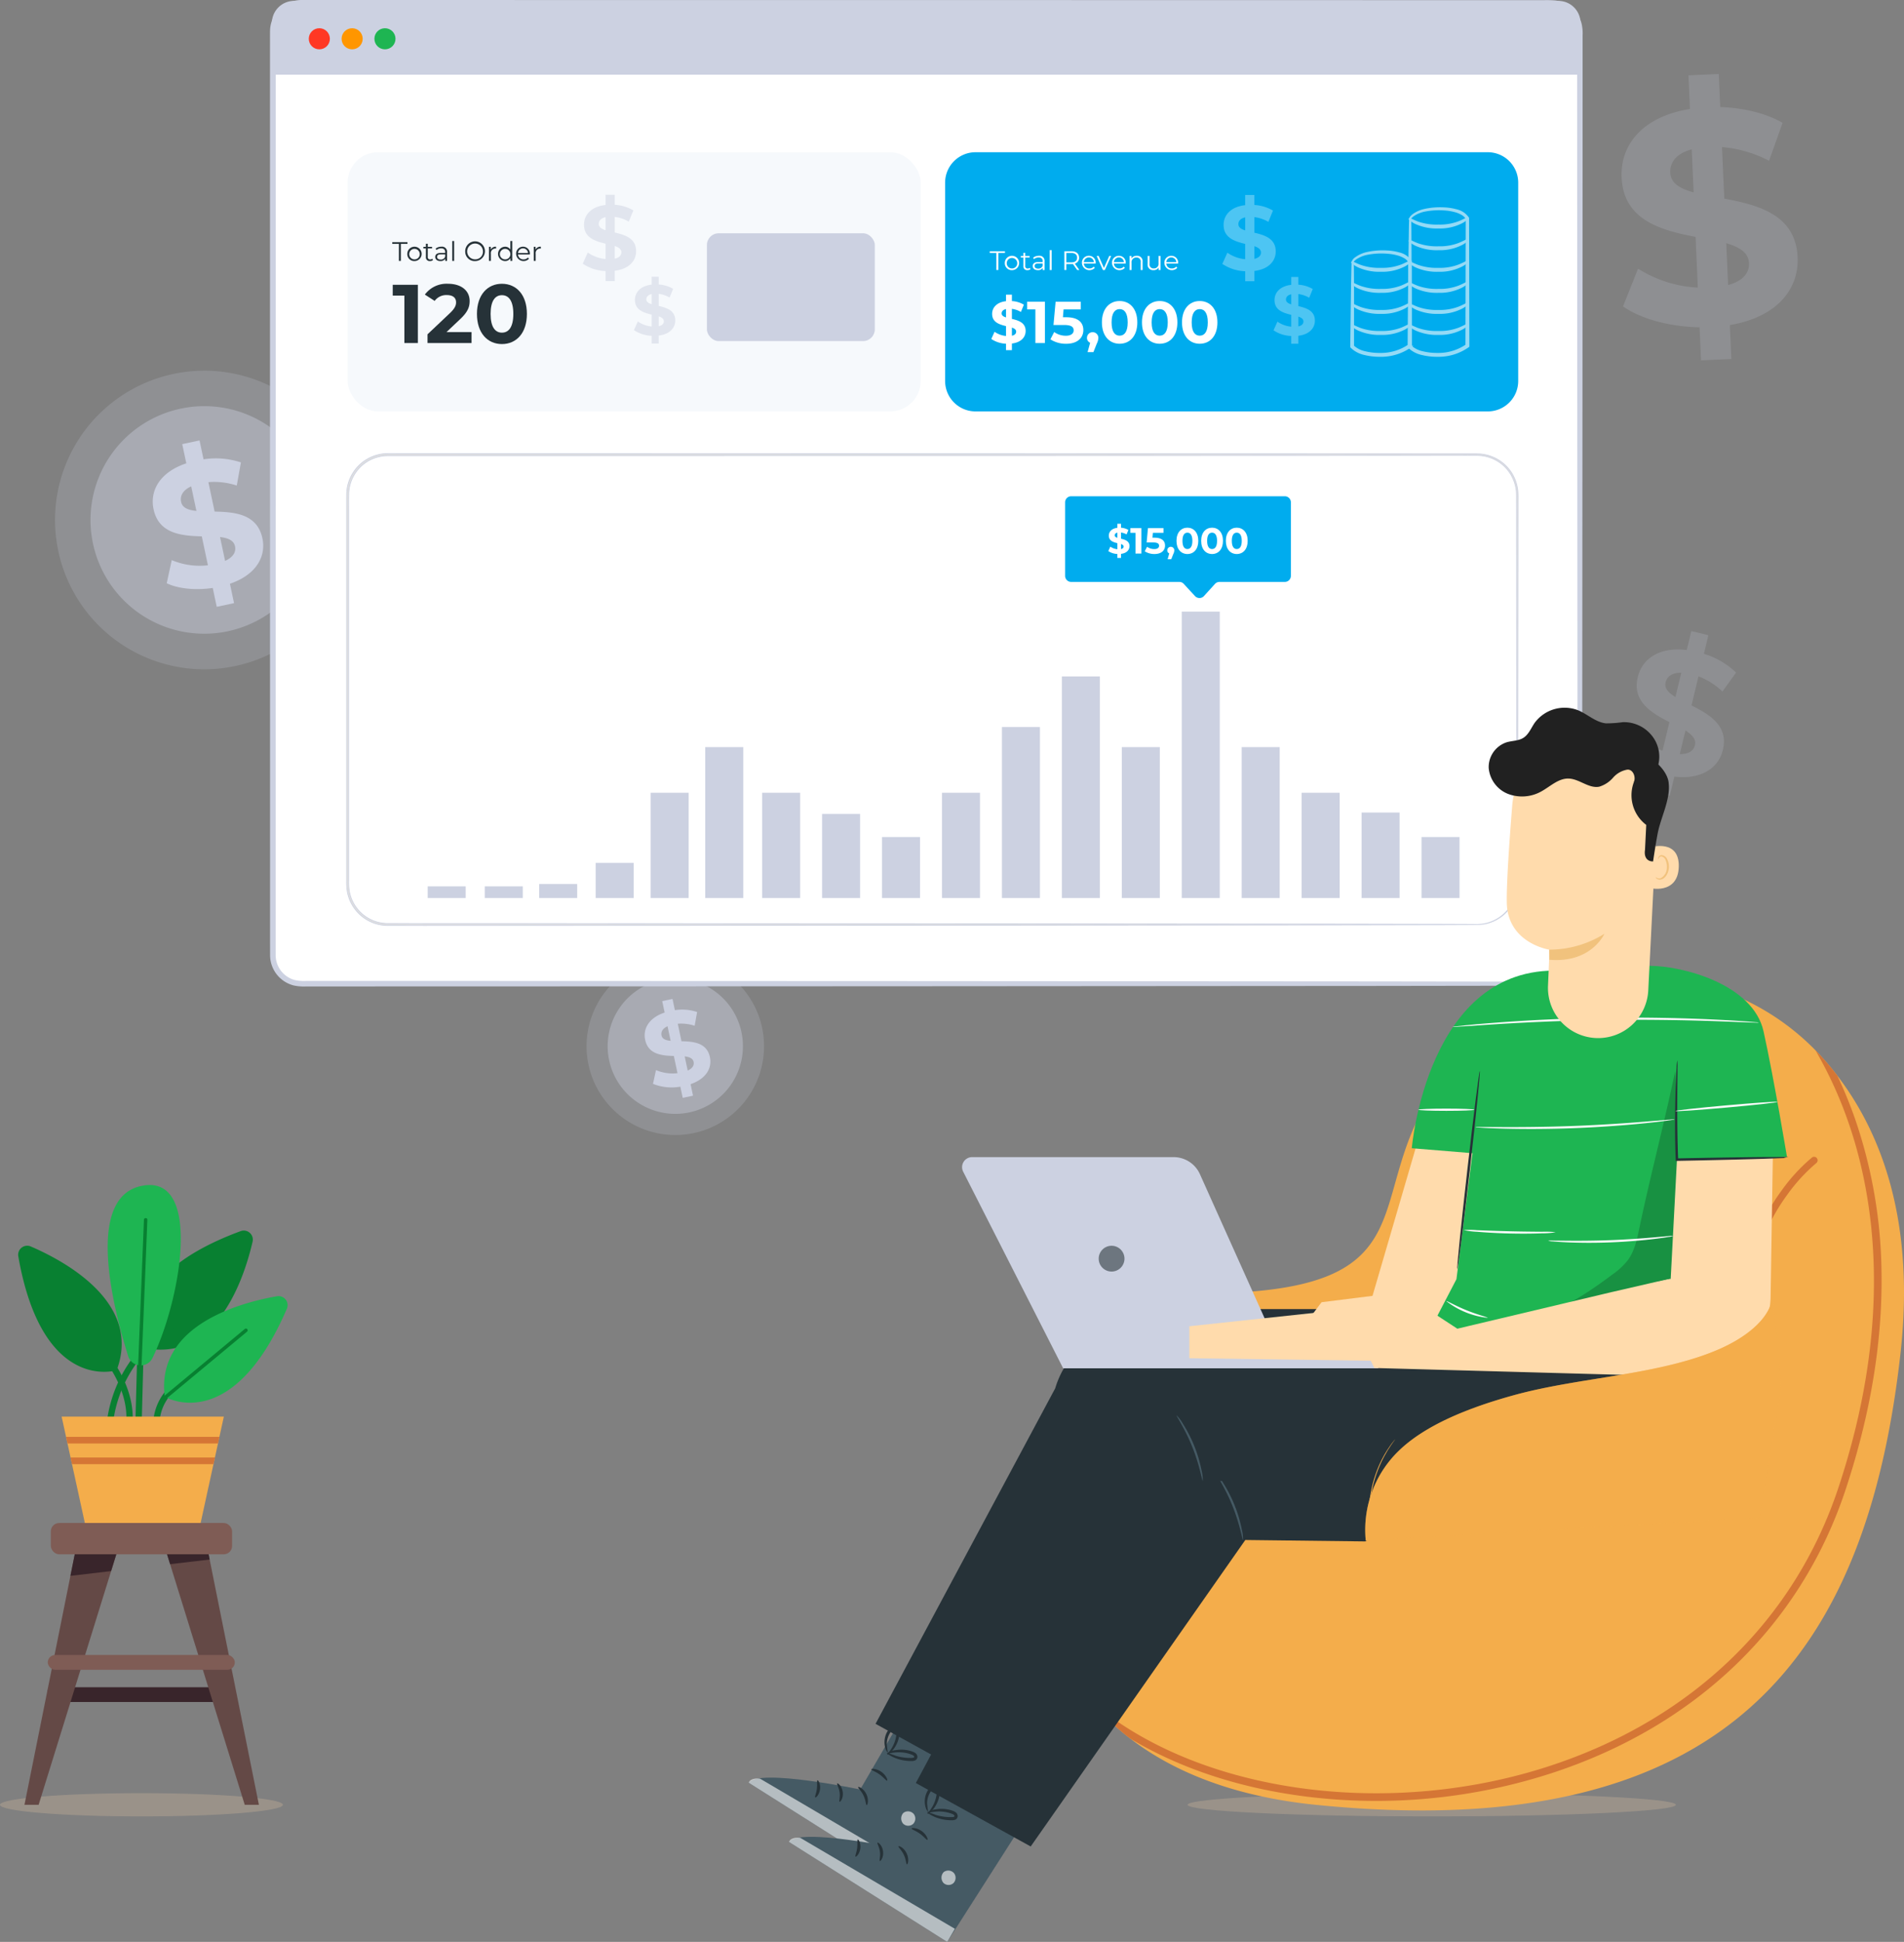 <svg xmlns="http://www.w3.org/2000/svg" width="513.958" height="524.007" viewBox="0 0 513.958 524.007">
  <rect x="0" y="0" width="513.958" height="524.007" fill="#808080" stroke="none"/>
  <g id="Group_5156" data-name="Group 5156" transform="translate(-16.024 -41.29)">
    <g id="Group_1028" data-name="Group 1028" transform="translate(16.024 41.534)">
      <g id="Group_1027" data-name="Group 1027" transform="translate(320.572 483.63)" opacity="0.295">
        <path id="Path_127" data-name="Path 127" d="M208.427,457.7c0,1.732-29.5,3.137-65.9,3.137s-65.9-1.4-65.9-3.137,29.5-3.137,65.9-3.137S208.427,455.972,208.427,457.7Z" transform="translate(-76.627 -454.567)" fill="#dbbf9f"/>
      </g>
      <g id="Background_Complete" data-name="Background Complete" transform="translate(14.831 19.719)">
        <g id="Group_34" data-name="Group 34" transform="translate(143.489 238.395)">
          <g id="Group_28" data-name="Group 28">
            <g id="Group_20" data-name="Group 20" opacity="0.2">
              <g id="Group_19" data-name="Group 19">
                <g id="Group_18" data-name="Group 18">
                  <path id="Path_5" data-name="Path 5" d="M211.649,302.361a23.957,23.957,0,1,1-28.126-18.819A23.93,23.93,0,0,1,211.649,302.361Z" transform="translate(-164.185 -283.085)" fill="#ccd1e1"/>
                </g>
              </g>
            </g>
            <g id="Group_23" data-name="Group 23" transform="translate(5.701 5.689)" opacity="0.4">
              <g id="Group_22" data-name="Group 22">
                <g id="Group_21" data-name="Group 21">
                  <path id="Path_6" data-name="Path 6" d="M205.69,303.1a18.257,18.257,0,1,1-21.433-14.34A18.235,18.235,0,0,1,205.69,303.1Z" transform="translate(-169.52 -288.408)" fill="#ccd1e1"/>
                </g>
              </g>
            </g>
          </g>
          <g id="Group_33" data-name="Group 33" transform="translate(15.699 11.194)">
            <g id="Group_32" data-name="Group 32">
              <g id="Group_31" data-name="Group 31">
                <g id="Group_30" data-name="Group 30">
                  <g id="Group_29" data-name="Group 29">
                    <path id="Path_8" data-name="Path 8" d="M191.268,316.559l.66,3.111-2.778.589-.641-3.027a13.449,13.449,0,0,1-7.387-.755l.808-3.712a11.48,11.48,0,0,0,5.807.829l-.984-4.639c-3.242-.1-6.9-.393-7.746-4.365-.624-2.944.978-5.925,5.261-7.356l-.654-3.083,2.777-.59.642,3.028a12.843,12.843,0,0,1,6,.5l-.664,3.711a11.645,11.645,0,0,0-4.556-.544l1,4.723c3.236.067,6.843.377,7.673,4.293C197.1,312.158,195.517,315.106,191.268,316.559Zm-5.381-11.688-.837-3.944c-1.4.645-1.813,1.575-1.62,2.492C183.638,304.39,184.582,304.741,185.887,304.871Zm6.2,5.681c-.206-.972-1.124-1.328-2.406-1.493l.812,3.833C191.815,312.292,192.273,311.44,192.085,310.551Z" transform="translate(-178.876 -293.56)" fill="#ccd1e1"/>
                  </g>
                </g>
              </g>
            </g>
          </g>
        </g>
        <g id="Group_35" data-name="Group 35" transform="translate(421.905 150.324)" opacity="0.188">
          <path id="Path_9" data-name="Path 9" d="M439.969,239.945l-1.243,5.163L434.115,244l1.21-5.025c-4.5-1.375-8.533-3.858-10.591-6.45l3.888-5.015a19.17,19.17,0,0,0,8.155,5.426l1.853-7.7c-4.816-2.476-10.124-5.558-8.537-12.15,1.177-4.887,5.735-8.227,13.219-7.3l1.231-5.117,4.61,1.109-1.209,5.026a21.452,21.452,0,0,1,8.681,5.065l-3.67,5.114a19.385,19.385,0,0,0-6.476-4.094l-1.887,7.837c4.829,2.429,10.042,5.488,8.478,11.989C451.917,237.506,447.417,240.811,439.969,239.945Zm.293-21.485,1.576-6.546c-2.575-.035-3.866,1.07-4.233,2.589C437.217,216.117,438.389,217.326,440.261,218.46Zm5.255,13.017c.388-1.614-.736-2.81-2.552-3.979l-1.532,6.362C443.859,233.907,445.162,232.953,445.517,231.477Z" transform="translate(-424.734 -200.665)" fill="#ccd1e1"/>
        </g>
        <g id="Group_36" data-name="Group 36" transform="translate(422.879)" opacity="0.188">
          <path id="Path_10" data-name="Path 10" d="M454.887,127.736l.4,9.164-8.182.361-.393-8.917c-8.123-.134-16.006-2.327-20.662-5.647l4.059-10.18a33.116,33.116,0,0,0,16.13,5.109l-.6-13.665c-9.18-1.808-19.46-4.388-19.976-16.087-.384-8.674,5.59-16.4,18.451-18.44l-.4-9.082,8.183-.362.393,8.918c6.158.22,12.2,1.593,16.83,4.258l-3.646,10.244a33.532,33.532,0,0,0-12.707-3.7l.614,13.911c9.176,1.726,19.291,4.313,19.8,15.849C473.557,117.976,467.666,125.613,454.887,127.736Zm-9.779-35.8-.512-11.62c-4.295,1.174-5.908,3.622-5.789,6.323C438.934,89.5,441.458,90.946,445.108,91.933Zm14.944,19.1c-.127-2.865-2.568-4.314-6.14-5.387l.5,11.292C458.461,115.855,460.167,113.649,460.052,111.031Z" transform="translate(-425.646 -59.988)" fill="#ccd1e1"/>
        </g>
        <g id="Group_535" data-name="Group 535" transform="translate(0 80.064)">
          <g id="Group_28-2" data-name="Group 28">
            <g id="Group_20-2" data-name="Group 20" opacity="0.2">
              <g id="Group_19-2" data-name="Group 19">
                <g id="Group_18-2" data-name="Group 18">
                  <path id="Path_5-2" data-name="Path 5" d="M244,315.5A40.284,40.284,0,1,1,196.7,283.854,40.239,40.239,0,0,1,244,315.5Z" transform="translate(-164.185 -283.085)" fill="#ccd1e1"/>
                </g>
              </g>
            </g>
            <g id="Group_23-2" data-name="Group 23" transform="translate(9.586 9.566)" opacity="0.4">
              <g id="Group_22-2" data-name="Group 22">
                <g id="Group_21-2" data-name="Group 21">
                  <path id="Path_6-2" data-name="Path 6" d="M230.341,313.109A30.7,30.7,0,1,1,194.3,289,30.663,30.663,0,0,1,230.341,313.109Z" transform="translate(-169.52 -288.408)" fill="#ccd1e1"/>
                </g>
              </g>
            </g>
          </g>
          <g id="Group_33-2" data-name="Group 33" transform="translate(26.398 18.822)">
            <g id="Group_32-2" data-name="Group 32">
              <g id="Group_31-2" data-name="Group 31">
                <g id="Group_30-2" data-name="Group 30">
                  <g id="Group_29-2" data-name="Group 29">
                    <path id="Path_8-2" data-name="Path 8" d="M199.714,332.233l1.11,5.231-4.672.99-1.078-5.09c-4.684.7-9.428.194-12.422-1.27l1.358-6.242a19.3,19.3,0,0,0,9.764,1.394l-1.655-7.8c-5.452-.16-11.609-.661-13.025-7.34-1.049-4.95,1.644-9.964,8.846-12.369l-1.1-5.184,4.67-.992,1.08,5.092a21.6,21.6,0,0,1,10.086.837l-1.116,6.241a19.584,19.584,0,0,0-7.662-.915l1.684,7.942c5.441.113,11.507.634,12.9,7.218C209.515,324.834,206.858,329.79,199.714,332.233Zm-9.049-19.654-1.407-6.632c-2.356,1.085-3.049,2.648-2.724,4.19C186.882,311.771,188.471,312.362,190.665,312.579Zm10.422,9.552c-.347-1.635-1.89-2.233-4.046-2.51l1.366,6.445C200.634,325.059,201.4,323.627,201.086,322.132Z" transform="translate(-178.876 -293.56)" fill="#ccd1e1"/>
                  </g>
                </g>
              </g>
            </g>
          </g>
        </g>
      </g>
      <g id="Screen" transform="translate(73.36)">
        <g id="Group_133" data-name="Group 133">
          <g id="Group_42" data-name="Group 42" transform="translate(0 0.256)">
            <g id="Group_39" data-name="Group 39" transform="translate(0.279 0.279)">
              <rect id="Rectangle_1" data-name="Rectangle 1" width="352.811" height="264.662" rx="7.21" fill="#fff"/>
            </g>
            <g id="Group_41" data-name="Group 41">
              <g id="Group_40" data-name="Group 40">
                <path id="Path_13" data-name="Path 13" d="M430.062,306.715a8.125,8.125,0,0,0,3.055-.665,7.721,7.721,0,0,0,4.594-7.353c-.013-8.141-.03-20.142-.052-35.6-.021-30.916-.051-75.644-.089-130.912q-.008-20.728-.018-43.379,0-11.313-.009-23.076,0-5.879,0-11.868v-3a11.155,11.155,0,0,0-.235-2.938,7.491,7.491,0,0,0-3.428-4.592,7.4,7.4,0,0,0-2.774-.973,26.976,26.976,0,0,0-3.029-.08l-6.171,0-12.494,0-25.579.007-53.393.012-237.746.021a7.447,7.447,0,0,0-6.356,3.553,7.262,7.262,0,0,0-1.085,3.591c-.029,1.291-.009,2.618-.015,3.923V69.07q0,15.62,0,31.027,0,30.807,0,60.661c-.005,39.77-.011,78.132-.016,114.675q0,6.852,0,13.618,0,3.384,0,6.744,0,1.678.006,3.351a7.449,7.449,0,0,0,5.569,7.072,12.011,12.011,0,0,0,3.225.249h3.3l13.077,0,50.367.014,90.406.034,130.905.088,35.591.052,9.255.028c2.086.01,3.153.029,3.153.029s-1.068.019-3.153.028l-9.255.028-35.591.052-130.905.089-90.406.034-50.367.014-13.077,0h-3.3a12.455,12.455,0,0,1-3.351-.263,7.954,7.954,0,0,1-5.947-7.546l-.007-3.36q0-3.36,0-6.744,0-6.766,0-13.618c-.005-36.543-.011-74.9-.016-114.675q0-29.828,0-60.661,0-15.405,0-31.027V53.4c.007-1.314-.014-2.611.015-3.943a7.815,7.815,0,0,1,1.167-3.862,8.006,8.006,0,0,1,6.83-3.819l237.746.022,53.393.012,25.579.006,12.494,0,6.171,0a27.146,27.146,0,0,1,3.094.087,7.842,7.842,0,0,1,2.945,1.035,7.944,7.944,0,0,1,3.636,4.877,11.548,11.548,0,0,1,.247,3.049v3q0,5.988,0,11.868,0,11.759-.009,23.076-.01,22.626-.018,43.379c-.037,55.268-.067,100-.089,130.912-.023,15.454-.04,27.454-.051,35.6a7.785,7.785,0,0,1-4.682,7.405,8.132,8.132,0,0,1-2.284.586C430.329,306.712,430.062,306.715,430.062,306.715Z" transform="translate(-84.676 -41.774)" fill="#ccd1e1" stroke="#ccd1e1" stroke-width="1"/>
              </g>
            </g>
          </g>
          <g id="Group_43" data-name="Group 43" transform="translate(181.76 40.834)">
            <path id="Rectangle_2" data-name="Rectangle 2" d="M8.214,0H146.482A8.214,8.214,0,0,1,154.7,8.214V61.727a8.214,8.214,0,0,1-8.214,8.214H8.213A8.213,8.213,0,0,1,0,61.727V8.214A8.214,8.214,0,0,1,8.214,0Z" fill="#00acee"/>
          </g>
          <g id="Group_45" data-name="Group 45" transform="translate(256.591 52.366)" opacity="0.303">
            <g id="Group_44" data-name="Group 44">
              <path id="Path_14" data-name="Path 14" d="M333.445,111.048v2.774h-2.477v-2.7a11.738,11.738,0,0,1-6.167-1.981l1.362-3.022a10.018,10.018,0,0,0,4.8,1.759v-4.136c-2.748-.669-5.819-1.586-5.819-5.127,0-2.624,1.906-4.879,5.819-5.325V90.54h2.477v2.7a11.2,11.2,0,0,1,5.028,1.51L337.234,97.8a10.132,10.132,0,0,0-3.789-1.288v4.21c2.748.644,5.771,1.561,5.771,5.053C339.216,108.348,337.333,110.577,333.445,111.048ZM330.968,100.1V96.584c-1.313.3-1.833,1.015-1.833,1.833C329.135,99.283,329.878,99.753,330.968,100.1Zm4.26,5.969c0-.867-.719-1.338-1.783-1.709v3.417C334.683,107.506,335.228,106.862,335.228,106.07Z" transform="translate(-324.801 -90.54)" fill="#fff"/>
            </g>
          </g>
          <g id="Group_47" data-name="Group 47" transform="translate(270.413 74.486)" opacity="0.303">
            <g id="Group_46" data-name="Group 46">
              <path id="Path_15" data-name="Path 15" d="M344.427,127.118v2.147H342.51v-2.09a9.073,9.073,0,0,1-4.774-1.533l1.054-2.339a7.762,7.762,0,0,0,3.721,1.361v-3.2c-2.129-.517-4.506-1.227-4.506-3.97,0-2.032,1.477-3.776,4.506-4.123V111.24h1.917v2.091a8.662,8.662,0,0,1,3.892,1.169l-.957,2.358a7.861,7.861,0,0,0-2.934-1v3.259c2.129.5,4.468,1.209,4.468,3.912C348.9,125.027,347.438,126.754,344.427,127.118Zm-1.917-8.476v-2.723c-1.016.23-1.419.786-1.419,1.419C341.091,118.009,341.666,118.374,342.51,118.642Zm3.3,4.622c0-.671-.557-1.035-1.381-1.324v2.647C345.386,124.376,345.808,123.877,345.808,123.264Z" transform="translate(-337.736 -111.24)" fill="#fff"/>
            </g>
          </g>
          <g id="Group_74" data-name="Group 74" transform="translate(291.383 55.943)" opacity="0.6">
            <g id="Group_58" data-name="Group 58" transform="translate(0 11.623)">
              <g id="Group_49" data-name="Group 49">
                <g id="Group_48" data-name="Group 48">
                  <path id="Path_16" data-name="Path 16" d="M357.768,107.509a1.972,1.972,0,0,1,.036.439c.009.33.018.745.03,1.256.011,1.153.023,2.739.04,4.718,0,4.094,0,9.805-.006,16.545l-.052-.155a6.918,6.918,0,0,0,3.256,1.671,16.294,16.294,0,0,0,3.98.457,13.374,13.374,0,0,0,7.98-2.389l-.1.211v-.02c.019-8.465.036-16.309.051-22.732l.016.084a3.363,3.363,0,0,0-1.232-1.185,7.757,7.757,0,0,0-1.586-.695,14.16,14.16,0,0,0-3.189-.552,20.058,20.058,0,0,0-5.255.295,8.491,8.491,0,0,0-3.1,1.253,4.559,4.559,0,0,0-.669.574,2.673,2.673,0,0,1-.205.225,2.243,2.243,0,0,1,.792-.908,8.132,8.132,0,0,1,3.123-1.4,19.594,19.594,0,0,1,5.335-.409,14.323,14.323,0,0,1,3.288.524,5.16,5.16,0,0,1,3.118,2.106l.017.028v.058c.014,6.423.031,14.266.05,22.732v.159l-.1.072a13.808,13.808,0,0,1-8.346,2.511,16.722,16.722,0,0,1-4.113-.49,7.265,7.265,0,0,1-3.523-1.873l-.053-.058,0-.1c.087-6.76.16-12.489.214-16.6.043-1.972.077-3.551.1-4.7.019-.5.034-.913.047-1.24A1.6,1.6,0,0,1,357.768,107.509Z" transform="translate(-357.361 -104.764)" fill="#f6f9fc" stroke="#f6f9fc" stroke-width="0.5"/>
                </g>
              </g>
              <g id="Group_51" data-name="Group 51" transform="translate(0.253 2.774)">
                <g id="Group_50" data-name="Group 50">
                  <path id="Path_17" data-name="Path 17" d="M373.2,107.37a6.5,6.5,0,0,1-2.025,1.338,12.763,12.763,0,0,1-5.742,1.153,13.731,13.731,0,0,1-5.77-1.007,6.484,6.484,0,0,1-2.061-1.28c.046-.084.845.393,2.211.916a15.6,15.6,0,0,0,5.621.815,14.281,14.281,0,0,0,5.582-.956C372.364,107.785,373.149,107.288,373.2,107.37Z" transform="translate(-357.598 -107.361)" fill="#f6f9fc" stroke="#f6f9fc" stroke-width="0.5"/>
                </g>
              </g>
              <g id="Group_53" data-name="Group 53" transform="translate(0.253 8.453)">
                <g id="Group_52" data-name="Group 52">
                  <path id="Path_18" data-name="Path 18" d="M373.2,112.684a6.493,6.493,0,0,1-2.025,1.338,12.763,12.763,0,0,1-5.742,1.153,13.731,13.731,0,0,1-5.77-1.007,6.485,6.485,0,0,1-2.061-1.28c.046-.084.845.393,2.211.916a15.573,15.573,0,0,0,5.621.815,14.282,14.282,0,0,0,5.582-.956C372.364,113.1,373.149,112.6,373.2,112.684Z" transform="translate(-357.598 -112.675)" fill="#f6f9fc" stroke="#f6f9fc" stroke-width="0.5"/>
                </g>
              </g>
              <g id="Group_55" data-name="Group 55" transform="translate(0.253 14.131)">
                <g id="Group_54" data-name="Group 54">
                  <path id="Path_19" data-name="Path 19" d="M373.2,118a6.5,6.5,0,0,1-2.025,1.338,12.776,12.776,0,0,1-5.742,1.154,13.745,13.745,0,0,1-5.77-1.008,6.485,6.485,0,0,1-2.061-1.28c.046-.084.845.393,2.211.917a15.6,15.6,0,0,0,5.621.814,14.282,14.282,0,0,0,5.582-.956C372.364,118.413,373.149,117.916,373.2,118Z" transform="translate(-357.598 -117.989)" fill="#f6f9fc" stroke="#f6f9fc" stroke-width="0.5"/>
                </g>
              </g>
              <g id="Group_57" data-name="Group 57" transform="translate(0.253 19.81)">
                <g id="Group_56" data-name="Group 56">
                  <path id="Path_20" data-name="Path 20" d="M373.2,123.312a6.494,6.494,0,0,1-2.025,1.338,12.777,12.777,0,0,1-5.742,1.154,13.745,13.745,0,0,1-5.77-1.008,6.485,6.485,0,0,1-2.061-1.28c.046-.084.845.393,2.211.917a15.6,15.6,0,0,0,5.621.814,14.282,14.282,0,0,0,5.582-.956C372.364,123.727,373.149,123.23,373.2,123.312Z" transform="translate(-357.598 -123.303)" fill="#f6f9fc" stroke="#f6f9fc" stroke-width="0.5"/>
                </g>
              </g>
            </g>
            <g id="Group_73" data-name="Group 73" transform="translate(15.506)">
              <g id="Group_60" data-name="Group 60">
                <g id="Group_59" data-name="Group 59">
                  <path id="Path_21" data-name="Path 21" d="M372.289,96.611a4.092,4.092,0,0,1,.04.67c.008.479.019,1.116.033,1.919.011,1.718.025,4.143.044,7.174,0,6.167,0,14.792-.008,24.838l-.054-.161a6.95,6.95,0,0,0,3.317,1.688,16.3,16.3,0,0,0,4,.445,13.326,13.326,0,0,0,7.89-2.387l-.1.211v-.019c.029-13.267.053-25.353.073-34.376l.015.076a3.382,3.382,0,0,0-1.267-1.211,7.6,7.6,0,0,0-1.616-.7,14.642,14.642,0,0,0-3.222-.544,19.952,19.952,0,0,0-5.249.323,8.362,8.362,0,0,0-3.054,1.26,4.618,4.618,0,0,0-.651.568,2.6,2.6,0,0,1-.2.222c-.011,0,.033-.1.151-.261a3.776,3.776,0,0,1,.624-.624,8.067,8.067,0,0,1,3.074-1.389,19.587,19.587,0,0,1,5.32-.426,14.787,14.787,0,0,1,3.31.515,5.191,5.191,0,0,1,3.158,2.109l.014.025v.052c.019,9.023.045,21.109.073,34.376v.158l-.1.072a13.785,13.785,0,0,1-8.254,2.514,16.728,16.728,0,0,1-4.134-.47,7.3,7.3,0,0,1-3.6-1.89l-.055-.059v-.1c.086-10.069.159-18.713.212-24.893.046-3.024.082-5.442.108-7.156.02-.8.037-1.427.049-1.9A3.616,3.616,0,0,1,372.289,96.611Z" transform="translate(-371.872 -93.887)" fill="#f6f9fc" stroke="#f6f9fc" stroke-width="0.5"/>
                </g>
              </g>
              <g id="Group_62" data-name="Group 62" transform="translate(0.263 14.398)">
                <g id="Group_61" data-name="Group 61">
                  <path id="Path_22" data-name="Path 22" d="M387.718,107.37a6.494,6.494,0,0,1-2.025,1.338,12.763,12.763,0,0,1-5.743,1.153,13.73,13.73,0,0,1-5.77-1.007,6.487,6.487,0,0,1-2.061-1.28c.046-.084.846.393,2.211.916a15.6,15.6,0,0,0,5.621.815,14.281,14.281,0,0,0,5.582-.956C386.884,107.785,387.669,107.288,387.718,107.37Z" transform="translate(-372.118 -107.361)" fill="#f6f9fc" stroke="#f6f9fc" stroke-width="0.5"/>
                </g>
              </g>
              <g id="Group_64" data-name="Group 64" transform="translate(0.263 20.076)">
                <g id="Group_63" data-name="Group 63">
                  <path id="Path_23" data-name="Path 23" d="M387.718,112.684a6.492,6.492,0,0,1-2.025,1.338,12.763,12.763,0,0,1-5.743,1.153,13.73,13.73,0,0,1-5.77-1.007,6.488,6.488,0,0,1-2.061-1.28c.046-.084.846.393,2.211.916a15.577,15.577,0,0,0,5.621.815,14.282,14.282,0,0,0,5.582-.956C386.884,113.1,387.669,112.6,387.718,112.684Z" transform="translate(-372.118 -112.675)" fill="#f6f9fc" stroke="#f6f9fc" stroke-width="0.5"/>
                </g>
              </g>
              <g id="Group_66" data-name="Group 66" transform="translate(0.263 8.578)">
                <g id="Group_65" data-name="Group 65">
                  <path id="Path_24" data-name="Path 24" d="M387.718,101.924a6.493,6.493,0,0,1-2.025,1.338,12.777,12.777,0,0,1-5.743,1.153,13.729,13.729,0,0,1-5.77-1.007,6.454,6.454,0,0,1-2.061-1.281c.046-.083.846.393,2.211.917a15.6,15.6,0,0,0,5.621.815,14.281,14.281,0,0,0,5.582-.956C386.884,102.339,387.669,101.842,387.718,101.924Z" transform="translate(-372.118 -101.915)" fill="#f6f9fc" stroke="#f6f9fc" stroke-width="0.5"/>
                </g>
              </g>
              <g id="Group_68" data-name="Group 68" transform="translate(0.263 2.715)">
                <g id="Group_67" data-name="Group 67">
                  <path id="Path_25" data-name="Path 25" d="M387.718,96.437a6.46,6.46,0,0,1-2.025,1.339,12.792,12.792,0,0,1-5.743,1.153,13.763,13.763,0,0,1-5.77-1.007,6.477,6.477,0,0,1-2.061-1.281c.046-.084.846.393,2.211.917a15.579,15.579,0,0,0,5.621.814,14.242,14.242,0,0,0,5.582-.956C386.884,96.852,387.669,96.355,387.718,96.437Z" transform="translate(-372.118 -96.428)" fill="#f6f9fc" stroke="#f6f9fc" stroke-width="0.5"/>
                </g>
              </g>
              <g id="Group_70" data-name="Group 70" transform="translate(0.263 25.755)">
                <g id="Group_69" data-name="Group 69">
                  <path id="Path_26" data-name="Path 26" d="M387.718,118a6.494,6.494,0,0,1-2.025,1.338,12.776,12.776,0,0,1-5.743,1.154,13.745,13.745,0,0,1-5.77-1.008,6.488,6.488,0,0,1-2.061-1.28c.046-.084.846.393,2.211.917a15.6,15.6,0,0,0,5.621.814,14.282,14.282,0,0,0,5.582-.956C386.884,118.413,387.669,117.916,387.718,118Z" transform="translate(-372.118 -117.989)" fill="#f6f9fc" stroke="#f6f9fc" stroke-width="0.5"/>
                </g>
              </g>
              <g id="Group_72" data-name="Group 72" transform="translate(0.263 31.433)">
                <g id="Group_71" data-name="Group 71">
                  <path id="Path_27" data-name="Path 27" d="M387.718,123.312a6.493,6.493,0,0,1-2.025,1.338,12.777,12.777,0,0,1-5.743,1.154,13.745,13.745,0,0,1-5.77-1.008,6.488,6.488,0,0,1-2.061-1.28c.046-.084.846.393,2.211.917a15.6,15.6,0,0,0,5.621.814,14.281,14.281,0,0,0,5.582-.956C386.884,123.727,387.669,123.23,387.718,123.312Z" transform="translate(-372.118 -123.303)" fill="#f6f9fc" stroke="#f6f9fc" stroke-width="0.5"/>
                </g>
              </g>
            </g>
          </g>
          <g id="Group_97" data-name="Group 97" transform="translate(20.473 40.834)">
            <g id="Group_75" data-name="Group 75">
              <rect id="Rectangle_3" data-name="Rectangle 3" width="154.695" height="69.94" rx="8.219" fill="#f6f9fc"/>
            </g>
            <g id="Group_76" data-name="Group 76" transform="translate(63.465 11.479)" opacity="0.489">
              <path id="Path_28" data-name="Path 28" d="M171.872,111v2.773h-2.477v-2.7a11.743,11.743,0,0,1-6.167-1.981l1.362-3.022a10.01,10.01,0,0,0,4.8,1.759v-4.136c-2.749-.669-5.821-1.586-5.821-5.127,0-2.625,1.907-4.879,5.821-5.325V90.49h2.477v2.7A11.221,11.221,0,0,1,176.9,94.7l-1.238,3.047a10.132,10.132,0,0,0-3.789-1.288v4.21c2.749.644,5.77,1.56,5.77,5.053C177.642,108.3,175.76,110.527,171.872,111Zm-2.477-10.948V96.533c-1.312.3-1.833,1.016-1.833,1.834C167.562,99.233,168.3,99.7,169.395,100.051Zm4.259,5.969c0-.868-.717-1.338-1.782-1.71v3.418C173.11,107.456,173.654,106.812,173.654,106.02Z" transform="translate(-163.228 -90.49)" fill="#ccd1e1"/>
            </g>
            <g id="Group_77" data-name="Group 77" transform="translate(77.287 33.599)" opacity="0.489">
              <path id="Path_29" data-name="Path 29" d="M182.855,127.067v2.148h-1.918v-2.09a9.08,9.08,0,0,1-4.774-1.534l1.055-2.339a7.743,7.743,0,0,0,3.72,1.361v-3.2c-2.128-.518-4.506-1.228-4.506-3.97,0-2.032,1.477-3.777,4.506-4.123V111.19h1.918v2.09a8.684,8.684,0,0,1,3.892,1.169l-.959,2.359a7.837,7.837,0,0,0-2.933-1v3.259c2.129.5,4.468,1.209,4.468,3.912C187.323,124.977,185.866,126.7,182.855,127.067Zm-1.918-8.475v-2.723c-1.016.23-1.419.786-1.419,1.419C179.518,117.959,180.094,118.323,180.937,118.592Zm3.3,4.621c0-.671-.557-1.035-1.381-1.323v2.647C183.814,124.325,184.236,123.826,184.236,123.213Z" transform="translate(-176.163 -111.19)" fill="#ccd1e1"/>
            </g>
            <g id="Group_78" data-name="Group 78" transform="translate(12.052 23.961)">
              <path id="Path_30" data-name="Path 30" d="M116.9,102.919h-1.781v-.464h4.1v.464h-1.781v4.6H116.9Z" transform="translate(-115.114 -102.152)" fill="#263238"/>
              <path id="Path_31" data-name="Path 31" d="M118.914,105.54a1.936,1.936,0,1,1,1.941,1.939A1.873,1.873,0,0,1,118.914,105.54Zm3.351,0a1.417,1.417,0,1,0-1.411,1.484A1.388,1.388,0,0,0,122.265,105.54Z" transform="translate(-114.853 -102.073)" fill="#263238"/>
              <path id="Path_32" data-name="Path 32" d="M125.563,107.264a1.226,1.226,0,0,1-.8.267,1.008,1.008,0,0,1-1.115-1.107v-2.3h-.681v-.434h.681v-.832h.514v.832h1.158v.434h-1.158V106.4a.609.609,0,0,0,.658.695.852.852,0,0,0,.565-.2Z" transform="translate(-114.576 -102.124)" fill="#263238"/>
              <path id="Path_33" data-name="Path 33" d="M129.164,105.084v2.36h-.493v-.594a1.429,1.429,0,0,1-1.31.629c-.861,0-1.39-.449-1.39-1.107,0-.587.377-1.079,1.47-1.079h1.209v-.231c0-.652-.37-1.007-1.078-1.007a1.942,1.942,0,0,0-1.267.449l-.232-.384a2.418,2.418,0,0,1,1.549-.514A1.352,1.352,0,0,1,129.164,105.084Zm-.514,1.216v-.623h-1.195c-.738,0-.978.291-.978.682,0,.441.355.716.964.716A1.217,1.217,0,0,0,128.65,106.3Z" transform="translate(-114.37 -102.073)" fill="#263238"/>
              <path id="Path_34" data-name="Path 34" d="M130.266,102.171h.514v5.372h-.514Z" transform="translate(-114.075 -102.171)" fill="#263238"/>
              <path id="Path_35" data-name="Path 35" d="M133.544,104.992a2.662,2.662,0,1,1,2.664,2.576A2.551,2.551,0,0,1,133.544,104.992Zm4.785,0a2.129,2.129,0,1,0-2.121,2.1A2.053,2.053,0,0,0,138.329,104.992Z" transform="translate(-113.85 -102.154)" fill="#263238"/>
              <path id="Path_36" data-name="Path 36" d="M141.463,103.607v.5c-.044,0-.087-.007-.123-.007a1.232,1.232,0,0,0-1.281,1.4v1.941h-.514v-3.808h.492v.746A1.438,1.438,0,0,1,141.463,103.607Z" transform="translate(-113.439 -102.073)" fill="#263238"/>
              <path id="Path_37" data-name="Path 37" d="M145.673,102.171v5.372h-.493v-.753a1.649,1.649,0,0,1-1.469.789,1.937,1.937,0,0,1,0-3.872,1.661,1.661,0,0,1,1.447.752v-2.287Zm-.508,3.468a1.417,1.417,0,1,0-1.412,1.484A1.392,1.392,0,0,0,145.165,105.639Z" transform="translate(-113.283 -102.171)" fill="#263238"/>
              <path id="Path_38" data-name="Path 38" d="M150.1,105.7h-3.185a1.411,1.411,0,0,0,1.5,1.325,1.5,1.5,0,0,0,1.165-.5l.29.333a2.014,2.014,0,0,1-3.467-1.318,1.835,1.835,0,0,1,1.861-1.933,1.814,1.814,0,0,1,1.845,1.933C150.112,105.583,150.1,105.642,150.1,105.7Zm-3.185-.384h2.7a1.353,1.353,0,0,0-2.7,0Z" transform="translate(-112.968 -102.073)" fill="#263238"/>
              <path id="Path_39" data-name="Path 39" d="M152.773,103.607v.5c-.043,0-.087-.007-.122-.007a1.231,1.231,0,0,0-1.281,1.4v1.941h-.514v-3.808h.492v.746A1.437,1.437,0,0,1,152.773,103.607Z" transform="translate(-112.663 -102.073)" fill="#263238"/>
            </g>
            <g id="Group_79" data-name="Group 79" transform="translate(12.18 35.494)">
              <path id="Path_40" data-name="Path 40" d="M122.019,113.216v15.728h-3.64V116.137h-3.146v-2.921Z" transform="translate(-115.234 -112.947)" fill="#263238"/>
              <path id="Path_41" data-name="Path 41" d="M135.954,126v2.965H124.068V126.6l6.066-5.73c1.393-1.325,1.639-2.134,1.639-2.9,0-1.236-.853-1.954-2.515-1.954A3.846,3.846,0,0,0,126,117.592l-2.651-1.707a7.3,7.3,0,0,1,6.246-2.921c3.5,0,5.842,1.8,5.842,4.65,0,1.528-.426,2.921-2.629,4.966L129.191,126Z" transform="translate(-114.678 -112.964)" fill="#263238"/>
              <path id="Path_42" data-name="Path 42" d="M136.508,121.1c0-5.189,2.876-8.133,6.741-8.133,3.888,0,6.741,2.944,6.741,8.133s-2.853,8.134-6.741,8.134C139.384,129.231,136.508,126.288,136.508,121.1Zm9.819,0c0-3.572-1.259-5.054-3.079-5.054-1.8,0-3.055,1.482-3.055,5.054s1.258,5.056,3.055,5.056C145.068,126.153,146.327,124.67,146.327,121.1Z" transform="translate(-113.775 -112.964)" fill="#263238"/>
            </g>
            <g id="Group_96" data-name="Group 96" transform="translate(96.989 21.867)">
              <g id="Group_80" data-name="Group 80">
                <rect id="Rectangle_4" data-name="Rectangle 4" width="45.319" height="29.094" rx="3.172" fill="#ccd1e1"/>
              </g>
            </g>
          </g>
          <g id="Group_100" data-name="Group 100" transform="translate(193.812 67.251)">
            <g id="Group_98" data-name="Group 98">
              <path id="Path_50" data-name="Path 50" d="M267.832,105.217h-1.781v-.464h4.1v.464h-1.781v4.6h-.535Z" transform="translate(-266.051 -104.45)" fill="#fff"/>
              <path id="Path_51" data-name="Path 51" d="M269.851,107.838a1.936,1.936,0,1,1,1.94,1.939A1.873,1.873,0,0,1,269.851,107.838Zm3.352,0a1.417,1.417,0,1,0-1.412,1.483A1.389,1.389,0,0,0,273.2,107.838Z" transform="translate(-265.79 -104.371)" fill="#fff"/>
              <path id="Path_52" data-name="Path 52" d="M276.5,109.562a1.226,1.226,0,0,1-.8.267,1.008,1.008,0,0,1-1.115-1.107v-2.3H273.9v-.434h.681v-.832h.513v.832h1.158v.434H275.1v2.274a.61.61,0,0,0,.659.695.852.852,0,0,0,.565-.2Z" transform="translate(-265.513 -104.422)" fill="#fff"/>
              <path id="Path_53" data-name="Path 53" d="M280.1,107.382v2.359h-.492v-.593a1.431,1.431,0,0,1-1.31.629c-.862,0-1.39-.449-1.39-1.107,0-.587.376-1.079,1.469-1.079h1.21v-.232c0-.651-.37-1.006-1.079-1.006a1.942,1.942,0,0,0-1.267.449l-.231-.384a2.416,2.416,0,0,1,1.549-.514A1.352,1.352,0,0,1,280.1,107.382Zm-.513,1.216v-.623h-1.2c-.738,0-.978.291-.978.681,0,.441.355.717.964.717A1.221,1.221,0,0,0,279.588,108.6Z" transform="translate(-265.306 -104.371)" fill="#fff"/>
              <path id="Path_54" data-name="Path 54" d="M281.2,104.469h.514v5.371H281.2Z" transform="translate(-265.012 -104.469)" fill="#fff"/>
              <path id="Path_55" data-name="Path 55" d="M288.361,109.82l-1.158-1.628a3.5,3.5,0,0,1-.406.022h-1.36v1.606H284.9v-5.067h1.9c1.289,0,2.072.652,2.072,1.738a1.573,1.573,0,0,1-1.158,1.593l1.237,1.736Zm-.029-3.33c0-.811-.535-1.274-1.548-1.274h-1.347v2.541h1.347C287.8,107.758,288.332,107.287,288.332,106.491Z" transform="translate(-264.758 -104.45)" fill="#fff"/>
              <path id="Path_56" data-name="Path 56" d="M293.036,108h-3.184a1.409,1.409,0,0,0,1.5,1.324,1.5,1.5,0,0,0,1.166-.5l.29.333a2.014,2.014,0,0,1-3.469-1.318A1.834,1.834,0,0,1,291.2,105.9a1.814,1.814,0,0,1,1.845,1.933C293.044,107.881,293.036,107.938,293.036,108Zm-3.184-.384h2.7a1.352,1.352,0,0,0-2.7,0Z" transform="translate(-264.454 -104.371)" fill="#fff"/>
              <path id="Path_57" data-name="Path 57" d="M296.965,105.932l-1.694,3.807h-.529l-1.686-3.807h.535l1.427,3.243,1.442-3.243Z" transform="translate(-264.199 -104.369)" fill="#fff"/>
              <path id="Path_58" data-name="Path 58" d="M300.629,108h-3.184a1.408,1.408,0,0,0,1.5,1.324,1.5,1.5,0,0,0,1.166-.5l.289.333a2.014,2.014,0,0,1-3.468-1.318,1.834,1.834,0,0,1,1.86-1.933,1.815,1.815,0,0,1,1.846,1.933C300.637,107.881,300.629,107.938,300.629,108Zm-3.184-.384h2.7a1.352,1.352,0,0,0-2.7,0Z" transform="translate(-263.934 -104.371)" fill="#fff"/>
              <path id="Path_59" data-name="Path 59" d="M304.885,107.534v2.208h-.515v-2.157a1.063,1.063,0,0,0-1.143-1.216,1.249,1.249,0,0,0-1.332,1.375v2h-.514v-3.807h.493v.7a1.6,1.6,0,0,1,1.448-.731A1.458,1.458,0,0,1,304.885,107.534Z" transform="translate(-263.628 -104.371)" fill="#fff"/>
              <path id="Path_60" data-name="Path 60" d="M309.4,105.932v3.807h-.493v-.695a1.512,1.512,0,0,1-1.368.731,1.475,1.475,0,0,1-1.607-1.636v-2.208h.515v2.156a1.066,1.066,0,0,0,1.143,1.225,1.239,1.239,0,0,0,1.3-1.383v-2Z" transform="translate(-263.316 -104.369)" fill="#fff"/>
              <path id="Path_61" data-name="Path 61" d="M313.864,108h-3.185a1.409,1.409,0,0,0,1.5,1.324,1.5,1.5,0,0,0,1.166-.5l.29.333a2.014,2.014,0,0,1-3.467-1.318,1.834,1.834,0,0,1,1.86-1.933,1.814,1.814,0,0,1,1.845,1.933C313.871,107.881,313.864,107.938,313.864,108Zm-3.185-.384h2.7a1.352,1.352,0,0,0-2.7,0Z" transform="translate(-263.026 -104.371)" fill="#fff"/>
            </g>
            <g id="Group_99" data-name="Group 99" transform="translate(0.418 12.012)">
              <path id="Path_62" data-name="Path 62" d="M272,128.9v1.786h-1.592v-1.736a7.553,7.553,0,0,1-3.966-1.275l.875-1.944a6.439,6.439,0,0,0,3.091,1.131V124.2c-1.768-.431-3.744-1.019-3.744-3.3,0-1.688,1.227-3.138,3.744-3.425V115.71H272v1.736a7.179,7.179,0,0,1,3.234.972l-.8,1.959a6.509,6.509,0,0,0-2.437-.828v2.708c1.769.415,3.712,1,3.712,3.25C275.713,127.163,274.5,128.6,272,128.9Zm-1.592-7.041V119.6c-.844.191-1.18.654-1.18,1.179C269.229,121.333,269.708,121.636,270.409,121.859Zm2.74,3.839c0-.558-.462-.86-1.148-1.1v2.2C272.8,126.622,273.148,126.208,273.148,125.7Z" transform="translate(-266.442 -115.71)" fill="#fff"/>
              <path id="Path_63" data-name="Path 63" d="M280.3,117.5V128.65h-2.581v-9.08h-2.23V117.5Z" transform="translate(-265.822 -115.587)" fill="#fff"/>
              <path id="Path_64" data-name="Path 64" d="M290.261,125.146c0,1.975-1.449,3.7-4.636,3.7a7.7,7.7,0,0,1-4.253-1.195l1.019-1.975a5.368,5.368,0,0,0,3.17,1c1.29,0,2.086-.542,2.086-1.45,0-.875-.573-1.45-2.6-1.45H282.2l.574-6.276h6.8v2.071h-4.65l-.175,2.119h.907C288.955,121.689,290.261,123.17,290.261,125.146Z" transform="translate(-265.418 -115.587)" fill="#fff"/>
              <path id="Path_65" data-name="Path 65" d="M293.685,126.691a3.716,3.716,0,0,1-.431,1.592l-.908,2.294h-1.577l.7-2.533a1.382,1.382,0,0,1-.861-1.354,1.538,1.538,0,0,1,3.075,0Z" transform="translate(-264.785 -115.062)" fill="#fff"/>
              <path id="Path_66" data-name="Path 66" d="M294.38,123.087c0-3.68,2.04-5.767,4.78-5.767,2.756,0,4.78,2.087,4.78,5.767s-2.024,5.766-4.78,5.766C296.42,128.853,294.38,126.766,294.38,123.087Zm6.962,0c0-2.533-.891-3.584-2.182-3.584-1.274,0-2.166,1.051-2.166,3.584s.892,3.584,2.166,3.584C300.451,126.671,301.342,125.62,301.342,123.087Z" transform="translate(-264.526 -115.6)" fill="#fff"/>
              <path id="Path_67" data-name="Path 67" d="M304.5,123.087c0-3.68,2.039-5.767,4.779-5.767,2.756,0,4.78,2.087,4.78,5.767s-2.024,5.766-4.78,5.766C306.537,128.853,304.5,126.766,304.5,123.087Zm6.961,0c0-2.533-.891-3.584-2.182-3.584-1.274,0-2.166,1.051-2.166,3.584s.892,3.584,2.166,3.584C310.568,126.671,311.459,125.62,311.459,123.087Z" transform="translate(-263.832 -115.6)" fill="#fff"/>
              <path id="Path_68" data-name="Path 68" d="M314.615,123.087c0-3.68,2.039-5.767,4.779-5.767,2.757,0,4.78,2.087,4.78,5.767s-2.023,5.766-4.78,5.766C316.654,128.853,314.615,126.766,314.615,123.087Zm6.961,0c0-2.533-.891-3.584-2.182-3.584-1.274,0-2.166,1.051-2.166,3.584s.892,3.584,2.166,3.584C320.685,126.671,321.576,125.62,321.576,123.087Z" transform="translate(-263.139 -115.6)" fill="#fff"/>
            </g>
          </g>
          <g id="Group_102" data-name="Group 102" transform="translate(20.194 122.15)">
            <g id="Group_101" data-name="Group 101">
              <path id="Path_69" data-name="Path 69" d="M408.723,282.924s.189-.019.562-.043a11.445,11.445,0,0,0,1.654-.214,10.884,10.884,0,0,0,8.036-7.271,10.764,10.764,0,0,0,.491-2.725c.058-.963.012-1.984.023-3.037-.007-4.22-.016-9.088-.026-14.568-.013-10.962-.029-24.373-.047-39.941q-.011-11.678-.022-24.938,0-6.621-.01-13.616,0-3.5-.005-7.083c-.012-1.191.032-2.411-.056-3.588a10.969,10.969,0,0,0-.96-3.437,10.572,10.572,0,0,0-5.036-5.081,10.818,10.818,0,0,0-3.553-1c-1.231-.092-2.528-.036-3.8-.05l-15.718.009-33.348.016-73.581.026-168.6.021a10.761,10.761,0,0,0-5.218,1.373,10.564,10.564,0,0,0-3.851,3.754,10.41,10.41,0,0,0-1.507,5.143c-.031,1.836-.009,3.7-.015,5.539q0,11.077,0,22,0,21.847,0,43.019,0,10.576,0,20.961,0,5.19,0,10.331v2.567a15.751,15.751,0,0,0,.123,2.515,10.359,10.359,0,0,0,1.825,4.575,10.527,10.527,0,0,0,8.4,4.467l10,.014,19.673,0,137.7.06,92.834.089,25.24.052,6.563.028c1.479.01,2.237.028,2.237.028s-.758.019-2.237.029l-6.563.028-25.24.052-92.834.088-137.7.06-19.673.005-10.016-.01a11.054,11.054,0,0,1-8.823-4.686,10.9,10.9,0,0,1-1.919-4.805,16.573,16.573,0,0,1-.13-2.592v-2.567q0-5.14,0-10.331,0-10.383,0-20.961,0-21.153,0-43.019,0-10.925,0-22c.006-1.85-.016-3.688.015-5.554a10.966,10.966,0,0,1,1.586-5.414,11.116,11.116,0,0,1,4.053-3.952,11.32,11.32,0,0,1,5.492-1.446l168.6.022,73.581.026,33.348.016,15.718.009c1.288.017,2.544-.039,3.845.058a11.22,11.22,0,0,1,3.688,1.045,10.971,10.971,0,0,1,5.217,5.278,11.362,11.362,0,0,1,.991,3.565c.09,1.24.042,2.428.053,3.627q0,3.586-.005,7.083,0,6.992-.01,13.616-.011,13.241-.021,24.938c-.019,15.568-.034,28.979-.048,39.941-.01,5.48-.018,10.348-.025,14.568-.016,1.057.026,2.065-.037,3.045a10.868,10.868,0,0,1-.51,2.759,11.091,11.091,0,0,1-2.482,4.136,10.935,10.935,0,0,1-5.675,3.147,10.608,10.608,0,0,1-1.664.187C408.912,282.924,408.723,282.924,408.723,282.924Z" transform="translate(-103.574 -155.845)" fill="#e0e0e0" stroke="#ccd1e1" stroke-width="0.2"/>
            </g>
          </g>
          <g id="Group_123" data-name="Group 123" transform="translate(42.087 164.797)">
            <g id="Group_103" data-name="Group 103" transform="translate(74.919 36.559)">
              <rect id="Rectangle_6" data-name="Rectangle 6" width="10.261" height="40.723" fill="#ccd1e1"/>
            </g>
            <g id="Group_104" data-name="Group 104" transform="translate(90.283 48.878)">
              <rect id="Rectangle_7" data-name="Rectangle 7" width="10.261" height="28.403" fill="#ccd1e1"/>
            </g>
            <g id="Group_105" data-name="Group 105" transform="translate(60.189 48.878)">
              <rect id="Rectangle_8" data-name="Rectangle 8" width="10.261" height="28.403" fill="#ccd1e1"/>
            </g>
            <g id="Group_106" data-name="Group 106" transform="translate(30.094 73.499)">
              <rect id="Rectangle_9" data-name="Rectangle 9" width="10.261" height="3.782" fill="#ccd1e1"/>
            </g>
            <g id="Group_107" data-name="Group 107" transform="translate(45.347 67.797)">
              <rect id="Rectangle_10" data-name="Rectangle 10" width="10.261" height="9.484" fill="#ccd1e1"/>
            </g>
            <g id="Group_108" data-name="Group 108" transform="translate(15.411 74.133)">
              <rect id="Rectangle_11" data-name="Rectangle 11" width="10.261" height="3.149" fill="#ccd1e1"/>
            </g>
            <g id="Group_109" data-name="Group 109" transform="translate(0 74.133)">
              <rect id="Rectangle_12" data-name="Rectangle 12" width="10.261" height="3.149" fill="#ccd1e1"/>
            </g>
            <g id="Group_110" data-name="Group 110" transform="translate(106.464 54.596)">
              <rect id="Rectangle_13" data-name="Rectangle 13" width="10.261" height="22.686" fill="#ccd1e1"/>
            </g>
            <g id="Group_111" data-name="Group 111" transform="translate(122.645 60.828)">
              <rect id="Rectangle_14" data-name="Rectangle 14" width="10.261" height="16.453" fill="#ccd1e1"/>
            </g>
            <g id="Group_112" data-name="Group 112" transform="translate(138.826 48.878)">
              <rect id="Rectangle_15" data-name="Rectangle 15" width="10.261" height="28.403" fill="#ccd1e1"/>
            </g>
            <g id="Group_113" data-name="Group 113" transform="translate(155.007 31.142)">
              <rect id="Rectangle_16" data-name="Rectangle 16" width="10.261" height="46.139" fill="#ccd1e1"/>
            </g>
            <g id="Group_114" data-name="Group 114" transform="translate(171.188 17.487)">
              <rect id="Rectangle_17" data-name="Rectangle 17" width="10.261" height="59.794" fill="#ccd1e1"/>
            </g>
            <g id="Group_115" data-name="Group 115" transform="translate(187.369 36.559)">
              <rect id="Rectangle_18" data-name="Rectangle 18" width="10.261" height="40.723" fill="#ccd1e1"/>
            </g>
            <g id="Group_116" data-name="Group 116" transform="translate(203.549)">
              <rect id="Rectangle_19" data-name="Rectangle 19" width="10.261" height="77.281" fill="#ccd1e1"/>
            </g>
            <g id="Group_117" data-name="Group 117" transform="translate(219.73 36.559)">
              <rect id="Rectangle_20" data-name="Rectangle 20" width="10.261" height="40.723" fill="#ccd1e1"/>
            </g>
            <g id="Group_118" data-name="Group 118" transform="translate(235.911 48.878)">
              <rect id="Rectangle_21" data-name="Rectangle 21" width="10.261" height="28.403" fill="#ccd1e1"/>
            </g>
            <g id="Group_119" data-name="Group 119" transform="translate(252.092 54.212)">
              <rect id="Rectangle_22" data-name="Rectangle 22" width="10.261" height="23.07" fill="#ccd1e1"/>
            </g>
            <g id="Group_120" data-name="Group 120" transform="translate(268.273 60.828)">
              <rect id="Rectangle_23" data-name="Rectangle 23" width="10.261" height="16.453" fill="#ccd1e1"/>
            </g>
          </g>
          <g id="Group_124" data-name="Group 124" transform="translate(214.153 133.667)">
            <path id="Path_71" data-name="Path 71" d="M228.763,179.58H171.095a1.635,1.635,0,0,0-1.636,1.636v19.841a1.636,1.636,0,0,0,1.636,1.637h29.192a1.623,1.623,0,0,1,1.211.536c.913,1.011,2.136,2.328,3.036,3.293a1.636,1.636,0,0,0,2.407-.018l2.972-3.275a1.636,1.636,0,0,1,1.212-.536h17.638a1.637,1.637,0,0,0,1.637-1.637V181.216A1.636,1.636,0,0,0,228.763,179.58Z" transform="translate(-169.459 -179.58)" fill="#00acee"/>
          </g>
          <g id="Group_128" data-name="Group 128" transform="translate(225.815 141.088)">
            <g id="Group_127" data-name="Group 127" transform="translate(0)">
              <path id="Path_75" data-name="Path 75" d="M183.745,194.393v1.1h-.982v-1.07a4.652,4.652,0,0,1-2.445-.785l.54-1.2a3.968,3.968,0,0,0,1.905.7V191.5c-1.09-.265-2.307-.628-2.307-2.031,0-1.041.755-1.934,2.307-2.11v-1.09h.982v1.07a4.432,4.432,0,0,1,1.992.6l-.491,1.206a4.028,4.028,0,0,0-1.5-.51V190.3c1.089.255,2.286.619,2.286,2C186.031,193.323,185.285,194.206,183.745,194.393Zm-.982-4.339V188.66c-.52.119-.727.4-.727.727C182.036,189.73,182.33,189.916,182.763,190.053Zm1.688,2.366c0-.343-.285-.53-.706-.677V193.1C184.234,192.989,184.451,192.733,184.451,192.419Z" transform="translate(-180.318 -186.265)" fill="#fff"/>
              <path id="Path_76" data-name="Path 76" d="M188.857,187.367v6.871h-1.59v-5.6h-1.374v-1.276Z" transform="translate(-179.936 -186.189)" fill="#fff"/>
              <path id="Path_77" data-name="Path 77" d="M195,192.078c0,1.217-.893,2.278-2.856,2.278a4.747,4.747,0,0,1-2.621-.736l.627-1.218a3.308,3.308,0,0,0,1.954.619c.8,0,1.286-.333,1.286-.893,0-.54-.354-.893-1.6-.893h-1.758l.354-3.867h4.191v1.276h-2.866l-.108,1.306h.559C194.193,189.949,195,190.862,195,192.078Z" transform="translate(-179.687 -186.189)" fill="#fff"/>
              <path id="Path_78" data-name="Path 78" d="M197.109,193.031a2.287,2.287,0,0,1-.265.981l-.56,1.414h-.971l.432-1.561a.851.851,0,0,1-.53-.834.947.947,0,0,1,1.895,0Z" transform="translate(-179.297 -185.866)" fill="#fff"/>
              <path id="Path_79" data-name="Path 79" d="M197.538,190.81c0-2.268,1.257-3.553,2.945-3.553s2.945,1.285,2.945,3.553-1.247,3.554-2.945,3.554S197.538,193.078,197.538,190.81Zm4.289,0c0-1.561-.549-2.209-1.344-2.209s-1.336.648-1.336,2.209.55,2.209,1.336,2.209S201.827,192.371,201.827,190.81Z" transform="translate(-179.137 -186.197)" fill="#fff"/>
              <path id="Path_80" data-name="Path 80" d="M203.774,190.81c0-2.268,1.256-3.553,2.944-3.553s2.945,1.285,2.945,3.553-1.247,3.554-2.945,3.554S203.774,193.078,203.774,190.81Zm4.288,0c0-1.561-.548-2.209-1.344-2.209s-1.336.648-1.336,2.209.55,2.209,1.336,2.209S208.062,192.371,208.062,190.81Z" transform="translate(-178.71 -186.197)" fill="#fff"/>
              <path id="Path_81" data-name="Path 81" d="M210.009,190.81c0-2.268,1.257-3.553,2.945-3.553s2.945,1.285,2.945,3.553-1.247,3.554-2.945,3.554S210.009,193.078,210.009,190.81Zm4.289,0c0-1.561-.549-2.209-1.344-2.209s-1.336.648-1.336,2.209.549,2.209,1.336,2.209S214.3,192.371,214.3,190.81Z" transform="translate(-178.282 -186.197)" fill="#fff"/>
            </g>
          </g>
          <g id="Group_129" data-name="Group 129" transform="translate(0.04)">
            <path id="Rectangle_24" data-name="Rectangle 24" d="M5.97,0h341.3a5.97,5.97,0,0,1,5.97,5.97V19.907a0,0,0,0,1,0,0H0a0,0,0,0,1,0,0V5.97A5.97,5.97,0,0,1,5.97,0Z" fill="#ccd1e1"/>
          </g>
          <g id="Group_130" data-name="Group 130" transform="translate(9.992 7.374)">
            <circle id="Ellipse_1" data-name="Ellipse 1" cx="2.847" cy="2.847" r="2.847" fill="#ff3824"/>
          </g>
          <g id="Group_131" data-name="Group 131" transform="translate(18.849 7.374)">
            <circle id="Ellipse_2" data-name="Ellipse 2" cx="2.847" cy="2.847" r="2.847" fill="#ff9600"/>
          </g>
          <g id="Group_132" data-name="Group 132" transform="translate(27.706 7.374)">
            <circle id="Ellipse_3" data-name="Ellipse 3" cx="2.847" cy="2.847" r="2.847" fill="#1eb552"/>
          </g>
        </g>
      </g>
      <g id="Group_763" data-name="Group 763" transform="translate(0 319.521)">
        <g id="Group_531" data-name="Group 531" transform="translate(0 164.109)" opacity="0.295">
          <path id="Path_127-2" data-name="Path 127" d="M153,457.7c0,1.732-17.1,3.137-38.188,3.137s-38.188-1.4-38.188-3.137,17.1-3.137,38.188-3.137S153,455.972,153,457.7Z" transform="translate(-76.627 -454.567)" fill="#dbbf9f"/>
        </g>
        <g id="Group_545" data-name="Group 545" transform="translate(4.901)">
          <g id="Group_532" data-name="Group 532" transform="translate(36.441 52.244)">
            <path id="Path_128" data-name="Path 128" d="M144.466,287.05a.849.849,0,0,1-.848-.833,14.451,14.451,0,0,1,7.217-12.814.848.848,0,0,1,.792,1.5h0a12.8,12.8,0,0,0-3.239,2.728,12.367,12.367,0,0,0-3.072,8.554.849.849,0,0,1-.833.864Z" transform="translate(-143.616 -273.306)" fill="#088031"/>
          </g>
          <g id="Group_543" data-name="Group 543">
            <g id="Group_535-2" data-name="Group 535" transform="translate(24.008 12.292)">
              <g id="Group_533" data-name="Group 533" transform="translate(9.283)">
                <path id="Path_129" data-name="Path 129" d="M139.775,240.339s-9.854-18.585,25.5-31.615a2.441,2.441,0,0,1,3.231,2.833C166.271,221.232,158.954,243.854,139.775,240.339Z" transform="translate(-138.512 -208.569)" fill="#088031"/>
              </g>
              <g id="Group_534" data-name="Group 534" transform="translate(0 25.313)">
                <path id="Path_130" data-name="Path 130" d="M124.319,276.288a.81.81,0,0,1-.122-.009.848.848,0,0,1-.718-.961,36.579,36.579,0,0,1,16.475-25.611.854.854,0,0,1,1.169.292.843.843,0,0,1-.29,1.16l-.018.011a31.975,31.975,0,0,0-7.119,6.086,34.528,34.528,0,0,0-8.538,18.305A.849.849,0,0,1,124.319,276.288Z" transform="translate(-123.47 -249.586)" fill="#088031"/>
              </g>
            </g>
            <g id="Group_536" data-name="Group 536" transform="translate(24.75 48.181)">
              <path id="Path_131" data-name="Path 131" d="M129.972,282.848h-.041a.849.849,0,0,1-.808-.887c.341-7.235-4.25-13.835-4.3-13.9a.848.848,0,1,1,1.387-.978c.2.288,4.974,7.148,4.605,14.958A.848.848,0,0,1,129.972,282.848Z" transform="translate(-124.671 -266.721)" fill="#088031"/>
            </g>
            <g id="Group_537" data-name="Group 537" transform="translate(31.639 36.334)">
              <path id="Path_132" data-name="Path 132" d="M136.683,276.739h-.023a.848.848,0,0,1-.826-.871l.723-27.517a.849.849,0,1,1,1.7.044l-.723,27.518A.848.848,0,0,1,136.683,276.739Z" transform="translate(-135.835 -247.525)" fill="#088031"/>
            </g>
            <g id="Group_538" data-name="Group 538" transform="translate(0 16.376)">
              <path id="Path_133" data-name="Path 133" d="M111.153,248.8s-20.047,6.373-26.547-30.737a2.441,2.441,0,0,1,3.365-2.672C97.092,219.313,118.041,230.557,111.153,248.8Z" transform="translate(-84.568 -215.186)" fill="#088031"/>
            </g>
            <g id="Group_539" data-name="Group 539" transform="translate(39.389 29.976)">
              <path id="Path_134" data-name="Path 134" d="M148.576,264.378s18.021,10.851,32.956-23.738a2.441,2.441,0,0,0-2.653-3.379C169.1,238.961,146.11,245.036,148.576,264.378Z" transform="translate(-148.392 -237.223)" fill="#1eb552"/>
            </g>
            <g id="Group_540" data-name="Group 540" transform="translate(24.168)">
              <path id="Path_135" data-name="Path 135" d="M135.829,235.329a3.542,3.542,0,0,1-6.566-.491c-4.274-13.65-11.438-42.583,3.394-45.9C149.3,185.21,143.721,219,135.829,235.329Z" transform="translate(-123.729 -188.651)" fill="#1eb552"/>
            </g>
            <g id="Group_541" data-name="Group 541" transform="translate(32.386 8.922)">
              <path id="Path_136" data-name="Path 136" d="M137.509,243.306h-.019a.466.466,0,0,1-.444-.488l1.566-39.259a.463.463,0,1,1,.925.038l-1.567,39.259A.466.466,0,0,1,137.509,243.306Z" transform="translate(-137.045 -203.107)" fill="#088031"/>
            </g>
            <g id="Group_542" data-name="Group 542" transform="translate(39.283 38.731)">
              <path id="Path_137" data-name="Path 137" d="M149.213,270.419a.467.467,0,0,1-.364-.175.482.482,0,0,1,.066-.671l21.73-18.055a.464.464,0,0,1,.661.067.481.481,0,0,1-.066.671l-21.73,18.056A.465.465,0,0,1,149.213,270.419Z" transform="translate(-148.744 -251.41)" fill="#088031"/>
            </g>
          </g>
          <g id="Group_544" data-name="Group 544" transform="translate(11.738 62.491)">
            <path id="Path_138" data-name="Path 138" d="M147.375,289.908l-1.2,5.476-.389,1.787-.825,3.779-.39,1.787-3.467,15.884H109.855l-3.467-15.884-.39-1.787-.825-3.779-.389-1.787-1.2-5.476Z" transform="translate(-103.588 -289.908)" fill="#f4ad4b"/>
          </g>
          <path id="Path_139" data-name="Path 139" d="M146.922,298.781l-.389,1.787H105.914l-.389-1.787Z" transform="translate(-92.591 -230.815)" fill="#d57635"/>
          <path id="Path_140" data-name="Path 140" d="M146.461,307.8l-.39,1.787H107.883l-.39-1.787Z" transform="translate(-93.345 -234.267)" fill="#d57635"/>
        </g>
        <g id="Group_561" data-name="Group 561" transform="translate(6.605 91.202)">
          <g id="Group_547" data-name="Group 547" transform="translate(6.288 44.312)">
            <g id="Group_546" data-name="Group 546">
              <rect id="Rectangle_20-2" data-name="Rectangle 20" width="50.49" height="3.999" rx="0.922" fill="#39252b"/>
            </g>
          </g>
          <g id="Group_550" data-name="Group 550" transform="translate(7.117 0)">
            <g id="Group_549" data-name="Group 549">
              <g id="Group_548" data-name="Group 548">
                <rect id="Rectangle_21-2" data-name="Rectangle 21" width="48.931" height="8.448" rx="2.251" fill="#7f5c55"/>
              </g>
            </g>
          </g>
          <g id="Group_551" data-name="Group 551" transform="translate(0 8.449)">
            <path id="Path_141" data-name="Path 141" d="M112.124,350.121l-1.406,4.531L91.153,417.716H87.329L99.737,355.94l1.169-5.819Z" transform="translate(-87.329 -350.121)" fill="#644946"/>
          </g>
          <g id="Group_553" data-name="Group 553" transform="translate(12.408 8.449)">
            <g id="Group_552" data-name="Group 552">
              <path id="Path_142" data-name="Path 142" d="M108.6,350.121h11.218l-1.406,4.531-10.981,1.287Z" transform="translate(-107.434 -350.121)" fill="#39252b"/>
            </g>
          </g>
          <g id="Group_554" data-name="Group 554" transform="translate(38.486 8.449)">
            <path id="Path_143" data-name="Path 143" d="M174.486,417.716h-3.824l-20.143-64.93-.827-2.665h11.216l.283,1.413h0Z" transform="translate(-149.691 -350.121)" fill="#644946"/>
          </g>
          <g id="Group_557" data-name="Group 557" transform="translate(38.486 8.449)">
            <g id="Group_556" data-name="Group 556">
              <g id="Group_555" data-name="Group 555">
                <path id="Path_144" data-name="Path 144" d="M161.191,351.534l-10.672,1.252-.827-2.665h11.216Z" transform="translate(-149.691 -350.121)" fill="#39252b"/>
              </g>
            </g>
          </g>
          <g id="Group_560" data-name="Group 560" transform="translate(6.288 35.616)">
            <g id="Group_559" data-name="Group 559">
              <g id="Group_558" data-name="Group 558">
                <rect id="Rectangle_22-2" data-name="Rectangle 22" width="50.49" height="3.999" rx="1.999" fill="#7f5c55"/>
              </g>
            </g>
          </g>
        </g>
      </g>
      <g id="Group_1026" data-name="Group 1026" transform="translate(202.089 190.721)">
        <g id="Group_1023" data-name="Group 1023" transform="translate(77.297 72.446)">
          <g id="Group_28-3" data-name="Group 28" transform="translate(0 0)">
            <g id="Group_16" data-name="Group 16">
              <g id="Group_15" data-name="Group 15">
                <path id="Path_4" data-name="Path 4" d="M271.087,401.742a66.923,66.923,0,0,0,6.594,5.768c11.9,9.137,28.347,15.686,50.2,17.872,111.74,11.182,148.659-41.234,157.684-121.882,4.019-35.941-5.391-59.654-17.062-74.906q-1.832-2.388-3.721-4.506-1.065-1.2-2.181-2.337a66.491,66.491,0,0,0-58.2-19.118c-16.8,2.766-32.064,11.739-44.45,29.676-19.807,28.68-1.068,53.338-57.679,54.988C258.94,288.563,231.483,362.233,271.087,401.742Z" transform="translate(-251.936 -201.761)" fill="#f4ad4b"/>
              </g>
            </g>
            <g id="Group_18-3" data-name="Group 18" transform="translate(59.234 24.733)">
              <g id="Group_17" data-name="Group 17" transform="translate(0 0)">
                <path id="Path_5-3" data-name="Path 5" d="M424.07,228.881s13.213,26.986-2.043,76.526-35.464,45.637-48.518,45.637c-22.805,0-68.991-20.507-78.017-36.662s8.006-17.12,39.9-19.509S391.081,218.192,424.07,228.881Z" transform="translate(-293.086 -227.83)" fill="#d57635"/>
              </g>
            </g>
            <g id="Group_24" data-name="Group 24" transform="translate(191.301 48.744)">
              <g id="Group_23-3" data-name="Group 23" transform="translate(0)">
                <path id="Path_8-3" data-name="Path 8" d="M277.465,288.761a.95.95,0,0,0,.942-.832,53.218,53.218,0,0,1,9.833-24.512,47.112,47.112,0,0,1,7.862-8.581.95.95,0,0,0-1.173-1.5,47.973,47.973,0,0,0-8.185,8.9,55.125,55.125,0,0,0-10.224,25.451.95.95,0,0,0,.824,1.062A1,1,0,0,0,277.465,288.761Z" transform="translate(-276.513 -253.138)" fill="#d57635"/>
              </g>
            </g>
            <g id="Group_27" data-name="Group 27" transform="translate(19.151 19.992)">
              <g id="Group_26" data-name="Group 26">
                <g id="Group_25" data-name="Group 25">
                  <path id="Path_9-2" data-name="Path 9" d="M258.314,402.822a66.919,66.919,0,0,0,6.594,5.768c13.752,8.259,30.528,13.69,49.009,15.814a151.566,151.566,0,0,0,17.307.985,153.173,153.173,0,0,0,47.031-7.371c39.22-12.7,67.52-39.883,79.685-76.531,6.669-20.093,9.943-39.632,9.732-58.078a131.627,131.627,0,0,0-7.105-41.933,117.308,117.308,0,0,0-4.839-11.8q-1.832-2.388-3.721-4.506-1.065-1.2-2.181-2.337a110.7,110.7,0,0,1,8.886,19.414c7.01,20.184,12.237,53.675-2.678,98.61-11.956,36.026-39.8,62.751-78.4,75.255-41.005,13.281-88.435,7.9-118.02-13.4A1,1,0,0,0,258.314,402.822Z" transform="translate(-258.314 -222.832)" fill="#d57635"/>
                </g>
              </g>
            </g>
          </g>
        </g>
        <g id="Group_1024" data-name="Group 1024" transform="translate(0)">
          <g id="Group_534-2" data-name="Group 534" transform="translate(0 269.418)">
            <g id="Group_167" data-name="Group 167">
              <g id="Group_143" data-name="Group 143">
                <g id="Group_142" data-name="Group 142">
                  <path id="Path_85" data-name="Path 85" d="M248.549,455.01l-21.864,34.227-42.723-26.985c2.828-3.924,30.105,1.843,30.105,1.843l13.11-22.5Z" transform="translate(-183.962 -441.59)" fill="#455a64"/>
                </g>
              </g>
              <g id="Group_146" data-name="Group 146" transform="translate(41.18 28.402)" opacity="0.6">
                <g id="Group_145" data-name="Group 145">
                  <g id="Group_144" data-name="Group 144">
                    <path id="Path_86" data-name="Path 86" d="M222.909,466.768a2.065,2.065,0,0,1-.051,2.753,1.984,1.984,0,0,1-2.729-.027,2.176,2.176,0,0,1,.069-2.915,2.057,2.057,0,0,1,2.835.342" transform="translate(-219.604 -466.172)" fill="#fff"/>
                  </g>
                </g>
              </g>
              <g id="Group_148" data-name="Group 148" transform="translate(0 19.517)" opacity="0.6">
                <g id="Group_147" data-name="Group 147">
                  <path id="Path_87" data-name="Path 87" d="M226.685,486.612l2.068-3.536-41.735-24.55s-2.424-.373-3.056,1.1Z" transform="translate(-183.962 -458.483)" fill="#fff"/>
                </g>
              </g>
              <g id="Group_151" data-name="Group 151" transform="translate(29.54 21.804)">
                <g id="Group_150" data-name="Group 150">
                  <g id="Group_149" data-name="Group 149">
                    <path id="Path_88" data-name="Path 88" d="M209.54,460.508c-.125.213.858.966,1.46,2.285.638,1.3.6,2.541.84,2.58.218.081.694-1.363-.064-2.947C211.034,460.835,209.616,460.288,209.54,460.508Z" transform="translate(-209.53 -460.462)" fill="#263238"/>
                  </g>
                </g>
              </g>
              <g id="Group_154" data-name="Group 154" transform="translate(23.87 20.845)">
                <g id="Group_153" data-name="Group 153">
                  <g id="Group_152" data-name="Group 152">
                    <path id="Path_89" data-name="Path 89" d="M204.651,459.66c-.176.172.5,1.1.655,2.427.191,1.325-.233,2.393-.02,2.514.176.157,1.091-.974.871-2.624C205.953,460.326,204.781,459.463,204.651,459.66Z" transform="translate(-204.622 -459.632)" fill="#263238"/>
                  </g>
                </g>
              </g>
              <g id="Group_157" data-name="Group 157" transform="translate(17.922 20.01)">
                <g id="Group_156" data-name="Group 156">
                  <g id="Group_155" data-name="Group 155">
                    <path id="Path_90" data-name="Path 90" d="M199.518,463.528c.162.164,1.11-.7,1.3-2.176s-.5-2.552-.7-2.434c-.226.1.02,1.11-.151,2.323C199.82,462.458,199.324,463.376,199.518,463.528Z" transform="translate(-199.474 -458.909)" fill="#263238"/>
                  </g>
                </g>
              </g>
              <g id="Group_160" data-name="Group 160" transform="translate(33.106 16.916)">
                <g id="Group_159" data-name="Group 159">
                  <g id="Group_158" data-name="Group 158">
                    <path id="Path_91" data-name="Path 91" d="M212.617,456.368c-.032.245,1.106.562,2.235,1.387,1.146.8,1.813,1.777,2.035,1.667.216-.075-.192-1.413-1.534-2.366S212.618,456.14,212.617,456.368Z" transform="translate(-212.616 -456.231)" fill="#263238"/>
                  </g>
                </g>
              </g>
              <g id="Group_163" data-name="Group 163" transform="translate(37.295 11.753)">
                <g id="Group_162" data-name="Group 162">
                  <g id="Group_161" data-name="Group 161">
                    <path id="Path_92" data-name="Path 92" d="M216.273,452.637c-.057.084.686.734,2.147,1.34a11.338,11.338,0,0,0,2.672.726,11.988,11.988,0,0,0,1.641.125,3.1,3.1,0,0,0,.964-.1,1.075,1.075,0,0,0,.8-1.049,1.349,1.349,0,0,0-.614-1.054,3.268,3.268,0,0,0-.872-.4,8.933,8.933,0,0,0-4.409-.335,4.213,4.213,0,0,0-2.356.943c.051.128.946-.22,2.433-.341a10.124,10.124,0,0,1,2.587.131,9.506,9.506,0,0,1,1.469.4c.527.168.914.408.9.682-.007.1-.021.137-.2.21a2.5,2.5,0,0,1-.707.067,13.233,13.233,0,0,1-1.538-.067,14.068,14.068,0,0,1-2.57-.514A17.244,17.244,0,0,0,216.273,452.637Z" transform="translate(-216.241 -451.762)" fill="#263238"/>
                  </g>
                </g>
              </g>
              <g id="Group_166" data-name="Group 166" transform="translate(36.663 5.103)">
                <g id="Group_165" data-name="Group 165">
                  <g id="Group_164" data-name="Group 164">
                    <path id="Path_93" data-name="Path 93" d="M216.44,454c.054.079.94-.408,1.871-1.71a8.175,8.175,0,0,0,1.463-4.171,2.092,2.092,0,0,0-.682-1.942,1.183,1.183,0,0,0-1.271.032,3.439,3.439,0,0,0-.715.646,5.621,5.621,0,0,0-.912,1.44,5.829,5.829,0,0,0-.483,2.788c.136,1.635.849,2.433.912,2.374a20.494,20.494,0,0,1-.3-2.39,5.826,5.826,0,0,1,.593-2.438,5.23,5.23,0,0,1,.82-1.212c.354-.411.756-.67.9-.516a1.45,1.45,0,0,1,.305,1.174,8.5,8.5,0,0,1-.2,1.494,9.1,9.1,0,0,1-.935,2.4C217.063,453.257,216.348,453.9,216.44,454Z" transform="translate(-215.695 -446.007)" fill="#263238"/>
                  </g>
                </g>
              </g>
            </g>
          </g>
          <g id="Group_168" data-name="Group 168" transform="translate(10.874 285.396)">
            <g id="Group_167-2" data-name="Group 167">
              <g id="Group_143-2" data-name="Group 143">
                <g id="Group_142-2" data-name="Group 142">
                  <path id="Path_85-2" data-name="Path 85" d="M248.549,455.01l-21.864,34.227-42.723-26.985c2.828-3.924,30.105,1.843,30.105,1.843l13.11-22.5Z" transform="translate(-183.962 -441.59)" fill="#455a64"/>
                </g>
              </g>
              <g id="Group_146-2" data-name="Group 146" transform="translate(41.18 28.402)" opacity="0.6">
                <g id="Group_145-2" data-name="Group 145">
                  <g id="Group_144-2" data-name="Group 144">
                    <path id="Path_86-2" data-name="Path 86" d="M222.909,466.768a2.065,2.065,0,0,1-.051,2.753,1.984,1.984,0,0,1-2.729-.027,2.176,2.176,0,0,1,.069-2.915,2.057,2.057,0,0,1,2.835.342" transform="translate(-219.604 -466.172)" fill="#fff"/>
                  </g>
                </g>
              </g>
              <g id="Group_148-2" data-name="Group 148" transform="translate(0 19.517)" opacity="0.6">
                <g id="Group_147-2" data-name="Group 147">
                  <path id="Path_87-2" data-name="Path 87" d="M226.685,486.612l2.068-3.536-41.735-24.55s-2.424-.373-3.056,1.1Z" transform="translate(-183.962 -458.483)" fill="#fff"/>
                </g>
              </g>
              <g id="Group_151-2" data-name="Group 151" transform="translate(29.54 21.804)">
                <g id="Group_150-2" data-name="Group 150">
                  <g id="Group_149-2" data-name="Group 149">
                    <path id="Path_88-2" data-name="Path 88" d="M209.54,460.508c-.125.213.858.966,1.46,2.285.638,1.3.6,2.541.84,2.58.218.081.694-1.363-.064-2.947C211.034,460.835,209.616,460.288,209.54,460.508Z" transform="translate(-209.53 -460.462)" fill="#263238"/>
                  </g>
                </g>
              </g>
              <g id="Group_154-2" data-name="Group 154" transform="translate(23.87 20.845)">
                <g id="Group_153-2" data-name="Group 153">
                  <g id="Group_152-2" data-name="Group 152">
                    <path id="Path_89-2" data-name="Path 89" d="M204.651,459.66c-.176.172.5,1.1.655,2.427.191,1.325-.233,2.393-.02,2.514.176.157,1.091-.974.871-2.624C205.953,460.326,204.781,459.463,204.651,459.66Z" transform="translate(-204.622 -459.632)" fill="#263238"/>
                  </g>
                </g>
              </g>
              <g id="Group_157-2" data-name="Group 157" transform="translate(17.922 20.01)">
                <g id="Group_156-2" data-name="Group 156">
                  <g id="Group_155-2" data-name="Group 155">
                    <path id="Path_90-2" data-name="Path 90" d="M199.518,463.528c.162.164,1.11-.7,1.3-2.176s-.5-2.552-.7-2.434c-.226.1.02,1.11-.151,2.323C199.82,462.458,199.324,463.376,199.518,463.528Z" transform="translate(-199.474 -458.909)" fill="#263238"/>
                  </g>
                </g>
              </g>
              <g id="Group_160-2" data-name="Group 160" transform="translate(33.106 16.916)">
                <g id="Group_159-2" data-name="Group 159">
                  <g id="Group_158-2" data-name="Group 158">
                    <path id="Path_91-2" data-name="Path 91" d="M212.617,456.368c-.032.245,1.106.562,2.235,1.387,1.146.8,1.813,1.777,2.035,1.667.216-.075-.192-1.413-1.534-2.366S212.618,456.14,212.617,456.368Z" transform="translate(-212.616 -456.231)" fill="#263238"/>
                  </g>
                </g>
              </g>
              <g id="Group_163-2" data-name="Group 163" transform="translate(37.295 11.753)">
                <g id="Group_162-2" data-name="Group 162">
                  <g id="Group_161-2" data-name="Group 161">
                    <path id="Path_92-2" data-name="Path 92" d="M216.273,452.637c-.057.084.686.734,2.147,1.34a11.338,11.338,0,0,0,2.672.726,11.988,11.988,0,0,0,1.641.125,3.1,3.1,0,0,0,.964-.1,1.075,1.075,0,0,0,.8-1.049,1.349,1.349,0,0,0-.614-1.054,3.268,3.268,0,0,0-.872-.4,8.933,8.933,0,0,0-4.409-.335,4.213,4.213,0,0,0-2.356.943c.051.128.946-.22,2.433-.341a10.124,10.124,0,0,1,2.587.131,9.506,9.506,0,0,1,1.469.4c.527.168.914.408.9.682-.007.1-.021.137-.2.21a2.5,2.5,0,0,1-.707.067,13.233,13.233,0,0,1-1.538-.067,14.068,14.068,0,0,1-2.57-.514A17.244,17.244,0,0,0,216.273,452.637Z" transform="translate(-216.241 -451.762)" fill="#263238"/>
                  </g>
                </g>
              </g>
              <g id="Group_166-2" data-name="Group 166" transform="translate(36.663 5.103)">
                <g id="Group_165-2" data-name="Group 165">
                  <g id="Group_164-2" data-name="Group 164">
                    <path id="Path_93-2" data-name="Path 93" d="M216.44,454c.054.079.94-.408,1.871-1.71a8.175,8.175,0,0,0,1.463-4.171,2.092,2.092,0,0,0-.682-1.942,1.183,1.183,0,0,0-1.271.032,3.439,3.439,0,0,0-.715.646,5.621,5.621,0,0,0-.912,1.44,5.829,5.829,0,0,0-.483,2.788c.136,1.635.849,2.433.912,2.374a20.494,20.494,0,0,1-.3-2.39,5.826,5.826,0,0,1,.593-2.438,5.23,5.23,0,0,1,.82-1.212c.354-.411.756-.67.9-.516a1.45,1.45,0,0,1,.305,1.174,8.5,8.5,0,0,1-.2,1.494,9.1,9.1,0,0,1-.935,2.4C217.063,453.257,216.348,453.9,216.44,454Z" transform="translate(-215.695 -446.007)" fill="#263238"/>
                  </g>
                </g>
              </g>
            </g>
          </g>
          <g id="Group_202" data-name="Group 202" transform="translate(45.125 178.256)">
            <g id="Group_201" data-name="Group 201">
              <g id="Group_198" data-name="Group 198">
                <g id="Group_197" data-name="Group 197">
                  <path id="Path_104" data-name="Path 104" d="M360.686,348.858H294.41A36.516,36.516,0,0,0,267.1,361.136a24.56,24.56,0,0,0-4.992,9.1l-48.5,90.535,31.007,17.119,57.93-82.7,32.381.385,72.041-44.973Z" transform="translate(-213.607 -348.858)" fill="#263238"/>
                </g>
              </g>
              <g id="Group_200" data-name="Group 200" transform="translate(81.255 28.677)">
                <g id="Group_199" data-name="Group 199">
                  <path id="Path_105" data-name="Path 105" d="M283.943,373.68a10.36,10.36,0,0,1,1.7,2.259,36.963,36.963,0,0,1,5.048,12.624,10.372,10.372,0,0,1,.325,2.81c-.188.036-.843-4.234-2.823-9.133C286.253,377.33,283.782,373.785,283.943,373.68Z" transform="translate(-283.936 -373.679)" fill="#455a64"/>
                </g>
              </g>
            </g>
          </g>
          <g id="Group_533-2" data-name="Group 533" transform="translate(34.251 162.278)">
            <g id="Group_201-2" data-name="Group 201" transform="translate(0 0)">
              <g id="Group_198-2" data-name="Group 198">
                <g id="Group_197-2" data-name="Group 197">
                  <path id="Path_104-2" data-name="Path 104" d="M360.686,348.858H294.41A36.516,36.516,0,0,0,267.1,361.136a24.56,24.56,0,0,0-4.992,9.1l-48.5,90.535,31.007,17.119,57.93-82.7,32.381.385,72.041-44.973Z" transform="translate(-213.607 -348.858)" fill="#263238"/>
                </g>
              </g>
              <g id="Group_200-2" data-name="Group 200" transform="translate(81.255 28.677)">
                <g id="Group_199-2" data-name="Group 199">
                  <path id="Path_105-2" data-name="Path 105" d="M283.943,373.68a10.36,10.36,0,0,1,1.7,2.259,36.963,36.963,0,0,1,5.048,12.624,10.372,10.372,0,0,1,.325,2.81c-.188.036-.843-4.234-2.823-9.133C286.253,377.33,283.782,373.785,283.943,373.68Z" transform="translate(-283.936 -373.679)" fill="#455a64"/>
                </g>
              </g>
            </g>
          </g>
          <g id="Group_207" data-name="Group 207" transform="translate(57.612 121.274)">
            <g id="Group_204" data-name="Group 204">
              <g id="Group_203" data-name="Group 203">
                <path id="Path_106" data-name="Path 106" d="M224.712,303.471l26.985,53.05h85.1l-3.444-6.933-24.656-.733-20.085-44.721a7.785,7.785,0,0,0-7.1-4.595H227.124A2.706,2.706,0,0,0,224.712,303.471Z" transform="translate(-224.415 -299.539)" fill="#ccd1e1"/>
              </g>
            </g>
            <g id="Group_206" data-name="Group 206" transform="translate(36.877 23.922)">
              <g id="Group_205" data-name="Group 205">
                <path id="Path_107" data-name="Path 107" d="M263.292,323.723a3.479,3.479,0,1,1-3.479-3.479A3.479,3.479,0,0,1,263.292,323.723Z" transform="translate(-256.333 -320.244)" fill="#6d767f"/>
              </g>
            </g>
          </g>
          <g id="Group_250" data-name="Group 250" transform="translate(118.952 69.521)">
            <g id="Group_233" data-name="Group 233">
              <g id="Group_209" data-name="Group 209" transform="translate(0 47.285)">
                <g id="Group_208" data-name="Group 208">
                  <path id="Path_108" data-name="Path 108" d="M339.2,295.671l-13.121,44.9-48.569,5.209V354.4l71.364.985,9.717-58.464Z" transform="translate(-277.506 -295.671)" fill="#ffdbac"/>
                </g>
              </g>
              <g id="Group_211" data-name="Group 211" transform="translate(59.561)">
                <g id="Group_210" data-name="Group 210">
                  <path id="Path_109" data-name="Path 109" d="M424.505,272.585c-2.832-12.8-21.959-17.678-30.577-17.7-12.025-.027-10.937-.763-22.754,1.365l-1.559-.05c-35.937-1.459-40.069,47.9-40.069,47.9l16.38,1.337h0l-4.325,34L329.057,363.51l69.008-.113,3.865-56.184,28.895-.758S427.371,285.547,424.505,272.585Z" transform="translate(-329.057 -254.745)" fill="#1eb552"/>
                </g>
              </g>
              <g id="Group_214" data-name="Group 214" transform="translate(72.313 28.512)">
                <g id="Group_213" data-name="Group 213">
                  <g id="Group_212" data-name="Group 212">
                    <path id="Path_110" data-name="Path 110" d="M346.2,279.423c.185.021-1.028,12-2.709,26.763s-3.193,26.71-3.377,26.689,1.03-12,2.711-26.765S346.015,279.4,346.2,279.423Z" transform="translate(-340.094 -279.423)" fill="#263238"/>
                  </g>
                </g>
              </g>
              <g id="Group_217" data-name="Group 217" transform="translate(95.391 28.514)" opacity="0.2">
                <g id="Group_216" data-name="Group 216">
                  <g id="Group_215" data-name="Group 215">
                    <path id="Path_111" data-name="Path 111" d="M395.84,279.425c-2.943,14.067-6.78,28.525-9.722,42.591-.625,2.99-1.3,6.084-3.123,8.532a20.028,20.028,0,0,1-4.2,3.862c-5.8,4.352-11.915,8.427-18.728,10.911a168.5,168.5,0,0,0,29.156-5.074c1.618-.431,3.337-.957,4.38-2.265a8.042,8.042,0,0,0,1.309-4.177c2.118-18.037,1.505-36.231.927-54.382" transform="translate(-360.069 -279.425)"/>
                  </g>
                </g>
              </g>
              <g id="Group_229" data-name="Group 229" transform="translate(28.246 51.794)">
                <g id="Group_219" data-name="Group 219" transform="translate(0.001)">
                  <g id="Group_218" data-name="Group 218">
                    <path id="Path_112" data-name="Path 112" d="M309.522,338.889l21.4-2.572,15.076,9.885,57.651-13.818,1.688-32.172,25.877-.638-.6,37.755a21.912,21.912,0,0,1-22.513,21.441l-84.438-2.338-3.584-7.185-18.116-.538Z" transform="translate(-301.954 -299.574)" fill="#ffdbac"/>
                  </g>
                </g>
                <g id="Group_222" data-name="Group 222" transform="translate(0 32.806)">
                  <g id="Group_221" data-name="Group 221">
                    <g id="Group_220" data-name="Group 220">
                      <path id="Path_113" data-name="Path 113" d="M403.644,327.973a7.008,7.008,0,0,1-1.084.329l-3.137.817L387.855,332l-38.227,9.264-3.556.852-.142.033-.12-.08-15.061-9.906.206.047-21.407,2.474.141-.08c-2.393,3.037-4.3,5.459-5.653,7.176l-1.525,1.888a4.583,4.583,0,0,1-.556.627,4.442,4.442,0,0,1,.464-.7c.359-.489.835-1.138,1.437-1.956l5.5-7.294.052-.069.089-.012,21.384-2.67.112-.014.095.062,15.09,9.863-.262-.045,3.556-.853,38.273-9.073,11.618-2.675,3.167-.694A7.255,7.255,0,0,1,403.644,327.973Z" transform="translate(-301.953 -327.969)" fill="#ffdbac"/>
                    </g>
                  </g>
                </g>
                <g id="Group_225" data-name="Group 225" transform="translate(4.979 45.111)">
                  <g id="Group_224" data-name="Group 224">
                    <g id="Group_223" data-name="Group 223">
                      <path id="Path_114" data-name="Path 114" d="M321.271,338.955c0,.185-3.72.335-8.311.335l-1.521-.006.214-.077c-2.965,2.482-5.281,4.271-5.387,4.147s2.033-2.124,4.96-4.65l.091-.077h.122l1.521-.006C317.551,338.619,321.271,338.769,321.271,338.955Z" transform="translate(-306.263 -338.619)" fill="#ffdbac"/>
                    </g>
                  </g>
                </g>
                <g id="Group_228" data-name="Group 228" transform="translate(101.796 31.74)">
                  <g id="Group_227" data-name="Group 227">
                    <g id="Group_226" data-name="Group 226">
                      <path id="Path_115" data-name="Path 115" d="M400.031,333.5c-.178.109-1.287-2.595-4.2-4.385-2.876-1.853-5.792-1.683-5.771-1.89a3.574,3.574,0,0,1,1.861-.147,9.882,9.882,0,0,1,7.436,4.68A3.56,3.56,0,0,1,400.031,333.5Z" transform="translate(-390.06 -327.045)" fill="#ffdbac"/>
                    </g>
                  </g>
                </g>
              </g>
              <g id="Group_232" data-name="Group 232" transform="translate(131.117 25.632)">
                <g id="Group_231" data-name="Group 231">
                  <g id="Group_230" data-name="Group 230">
                    <path id="Path_116" data-name="Path 116" d="M421.207,303.269h0l-6.3.232c-5.322.166-12.672.35-20.792.512l-2.61.051-.328.007-.013-.323c-.292-7.54-.158-14.242-.016-19.065.075-2.41.166-4.349.248-5.684a13.207,13.207,0,0,1,.191-2.068,12.837,12.837,0,0,1,.057,2.075c-.01,1.445-.024,3.36-.042,5.687-.023,4.816-.076,11.522.23,19.021l-.341-.317,2.61-.054c8.12-.162,15.473-.269,20.8-.315l6.3-.019C422.691,303.018,418.893,303.185,421.207,303.269Z" transform="translate(-390.991 -276.93)" fill="#263238"/>
                  </g>
                </g>
              </g>
            </g>
            <g id="Group_237" data-name="Group 237" transform="translate(71.055 14.103)">
              <g id="Group_236" data-name="Group 236">
                <path id="Path_118" data-name="Path 118" d="M421.7,268.31a4.426,4.426,0,0,1-.843.011l-2.41-.083-8.862-.335c-7.482-.255-17.824-.46-29.245-.305s-21.758.653-29.231,1.116l-8.848.581-2.408.15a4.407,4.407,0,0,1-.843.012,4.4,4.4,0,0,1,.833-.132l2.4-.263c2.084-.221,5.1-.488,8.84-.772,7.471-.572,17.813-1.131,29.25-1.294s21.788.117,29.271.482c3.742.18,6.768.364,8.857.527,1,.081,1.8.146,2.406.2A4.388,4.388,0,0,1,421.7,268.31Z" transform="translate(-339.006 -266.952)" fill="#fafafa"/>
              </g>
            </g>
            <g id="Group_239" data-name="Group 239" transform="translate(61.807 38.663)">
              <g id="Group_238" data-name="Group 238">
                <path id="Path_119" data-name="Path 119" d="M346.154,288.509c0,.166-3.392.3-7.576.3s-7.577-.135-7.577-.3,3.391-.3,7.577-.3S346.154,288.343,346.154,288.509Z" transform="translate(-331.001 -288.209)" fill="#fafafa"/>
              </g>
            </g>
            <g id="Group_241" data-name="Group 241" transform="translate(77.237 41.561)">
              <g id="Group_240" data-name="Group 240">
                <path id="Path_120" data-name="Path 120" d="M398.135,290.733a1.89,1.89,0,0,1-.537.119l-1.554.227c-1.352.186-3.312.416-5.738.667-4.851.5-11.571,1.042-19.009,1.334s-14.183.273-19.058.147c-2.438-.061-4.41-.139-5.771-.22l-1.568-.1a1.866,1.866,0,0,1-.544-.077,1.928,1.928,0,0,1,.549-.044l1.57-.008,5.77.028c4.871.016,11.6-.037,19.029-.323s14.138-.761,18.993-1.157l5.751-.476,1.566-.113A1.886,1.886,0,0,1,398.135,290.733Z" transform="translate(-344.356 -290.717)" fill="#fafafa"/>
              </g>
            </g>
            <g id="Group_243" data-name="Group 243" transform="translate(131.232 36.815)">
              <g id="Group_242" data-name="Group 242">
                <path id="Path_121" data-name="Path 121" d="M418.66,286.646c.015.165-6.146.851-13.757,1.53s-13.8,1.1-13.813.93,6.144-.85,13.758-1.53S418.644,286.481,418.66,286.646Z" transform="translate(-391.09 -286.61)" fill="#fafafa"/>
              </g>
            </g>
            <g id="Group_245" data-name="Group 245" transform="translate(74.051 71.381)">
              <g id="Group_244" data-name="Group 244">
                <path id="Path_122" data-name="Path 122" d="M366.434,317.166a20.218,20.218,0,0,1-3.636.293c-2.25.089-5.361.129-8.8.048s-6.543-.272-8.785-.468a20.026,20.026,0,0,1-3.617-.466,23.8,23.8,0,0,1,3.644.042c2.246.087,5.346.208,8.773.29s6.529.107,8.776.128A23.944,23.944,0,0,1,366.434,317.166Z" transform="translate(-341.599 -316.527)" fill="#fafafa"/>
              </g>
            </g>
            <g id="Group_247" data-name="Group 247" transform="translate(96.844 72.991)">
              <g id="Group_246" data-name="Group 246">
                <path id="Path_123" data-name="Path 123" d="M395.105,317.942a5.689,5.689,0,0,1-1.3.284c-.846.146-2.074.322-3.6.511-3.043.378-7.267.766-11.945.95s-8.922.121-11.985-.021c-1.532-.069-2.771-.15-3.625-.23a5.674,5.674,0,0,1-1.323-.181,5.7,5.7,0,0,1,1.333-.052l3.625.038c3.059.032,7.286.024,11.95-.155s8.877-.5,11.925-.772l3.612-.32A5.644,5.644,0,0,1,395.105,317.942Z" transform="translate(-361.327 -317.921)" fill="#fafafa"/>
              </g>
            </g>
            <g id="Group_249" data-name="Group 249" transform="translate(69.352 90.591)">
              <g id="Group_248" data-name="Group 248">
                <path id="Path_124" data-name="Path 124" d="M348.729,337.688a21.994,21.994,0,0,1-11.194-4.522c.1-.153,2.42,1.249,5.506,2.486C346.12,336.905,348.764,337.512,348.729,337.688Z" transform="translate(-337.532 -333.154)" fill="#fafafa"/>
              </g>
            </g>
          </g>
          <g id="Group_444" data-name="Group 444" transform="translate(199.76)">
            <g id="Group_435" data-name="Group 435" transform="translate(4.881 5.346)">
              <g id="Group_394" data-name="Group 394">
                <g id="Group_367" data-name="Group 367" transform="translate(0 1.822)">
                  <g id="Group_366" data-name="Group 366">
                    <g id="Group_365" data-name="Group 365">
                      <g id="Group_265" data-name="Group 265">
                        <g id="Group_264" data-name="Group 264">
                          <g id="Group_263" data-name="Group 263">
                            <g id="Group_251" data-name="Group 251">
                              <path id="Path_125" data-name="Path 125" d="M375.342,200.777l-1.1,0A20.97,20.97,0,0,0,353.161,219.8c-.8,9.972-1.562,21-1.483,26.346.164,11.074,11.542,12.774,11.542,12.774l-.418,9.84a13.545,13.545,0,0,0,12.745,13.981h0a13.545,13.545,0,0,0,14.321-12.875l2.359-46.786C393.22,211.576,387.177,201.426,375.342,200.777Z" transform="translate(-351.672 -200.777)" fill="#ffdbac"/>
                            </g>
                            <g id="Group_262" data-name="Group 262" transform="translate(11.454 53.847)">
                              <g id="Group_261" data-name="Group 261">
                                <g id="Group_260" data-name="Group 260">
                                  <g id="Group_259" data-name="Group 259">
                                    <g id="Group_258" data-name="Group 258">
                                      <g id="Group_257" data-name="Group 257">
                                        <g id="Group_256" data-name="Group 256">
                                          <g id="Group_255" data-name="Group 255">
                                            <g id="Group_254" data-name="Group 254">
                                              <g id="Group_253" data-name="Group 253">
                                                <g id="Group_252" data-name="Group 252">
                                                  <path id="Path_126" data-name="Path 126" d="M361.586,251.659a28.168,28.168,0,0,0,14.893-4.276s-3.488,7.977-14.838,7Z" transform="translate(-361.586 -247.383)" fill="#f1c27d"/>
                                                </g>
                                              </g>
                                            </g>
                                          </g>
                                        </g>
                                      </g>
                                    </g>
                                  </g>
                                </g>
                              </g>
                            </g>
                          </g>
                        </g>
                      </g>
                    </g>
                  </g>
                </g>
                <g id="Group_391" data-name="Group 391" transform="translate(38.432 31.97)">
                  <g id="Group_378" data-name="Group 378">
                    <g id="Group_377" data-name="Group 377">
                      <g id="Group_376" data-name="Group 376">
                        <g id="Group_375" data-name="Group 375">
                          <g id="Group_374" data-name="Group 374">
                            <g id="Group_373" data-name="Group 373">
                              <g id="Group_372" data-name="Group 372">
                                <g id="Group_371" data-name="Group 371">
                                  <g id="Group_370" data-name="Group 370">
                                    <g id="Group_369" data-name="Group 369">
                                      <g id="Group_368" data-name="Group 368">
                                        <path id="Path_135-2" data-name="Path 135" d="M385.357,227.225c.194-.082,7.809-2.267,7.577,5.305s-7.991,5.783-8,5.564S385.357,227.225,385.357,227.225Z" transform="translate(-384.936 -226.871)" fill="#ffdbac"/>
                                      </g>
                                    </g>
                                  </g>
                                </g>
                              </g>
                            </g>
                          </g>
                        </g>
                      </g>
                    </g>
                  </g>
                  <g id="Group_390" data-name="Group 390" transform="translate(1.771 2.476)">
                    <g id="Group_389" data-name="Group 389">
                      <g id="Group_388" data-name="Group 388">
                        <g id="Group_387" data-name="Group 387">
                          <g id="Group_386" data-name="Group 386">
                            <g id="Group_385" data-name="Group 385">
                              <g id="Group_384" data-name="Group 384">
                                <g id="Group_383" data-name="Group 383">
                                  <g id="Group_382" data-name="Group 382">
                                    <g id="Group_381" data-name="Group 381">
                                      <g id="Group_380" data-name="Group 380">
                                        <g id="Group_379" data-name="Group 379">
                                          <path id="Path_136-2" data-name="Path 136" d="M386.477,234.962c.035-.023.133.1.358.206a1.385,1.385,0,0,0,1.012.05,3.251,3.251,0,0,0,1.641-2.883,4.238,4.238,0,0,0-.321-1.9,1.541,1.541,0,0,0-.988-1.042.7.7,0,0,0-.81.337c-.111.209-.066.362-.107.373-.023.018-.164-.132-.091-.443a.845.845,0,0,1,.32-.466,1.05,1.05,0,0,1,.756-.171,1.886,1.886,0,0,1,1.378,1.215,4.363,4.363,0,0,1,.406,2.124c-.1,1.525-.943,2.929-2.076,3.213a1.482,1.482,0,0,1-1.233-.237C386.485,235.146,386.449,234.975,386.477,234.962Z" transform="translate(-386.469 -229.014)" fill="#f1c27d"/>
                                        </g>
                                      </g>
                                    </g>
                                  </g>
                                </g>
                              </g>
                            </g>
                          </g>
                        </g>
                      </g>
                    </g>
                  </g>
                </g>
                <g id="Group_393" data-name="Group 393" transform="translate(1.332)">
                  <g id="Group_392" data-name="Group 392">
                    <path id="Path_137-2" data-name="Path 137" d="M385.249,209.016l-32.424.7a14.547,14.547,0,0,1,4.764-5.366A25.751,25.751,0,0,1,372.27,199.2c5.288-.09,16.053,6.182,19.883,9.733,3.066,2.841,3.047,5.3,3.047,5.3.486,4.094-1.866,8.747-2.8,12.766-.483,2.074-1.414,8.344-1.414,8.344h0c-1.786-.006-2.449-1.39-2.179-3.109l.335-6.749a10.054,10.054,0,0,1-3.2-11.9C386.4,212.973,387.389,210.162,385.249,209.016Z" transform="translate(-352.825 -199.2)" fill="#212121"/>
                  </g>
                </g>
              </g>
            </g>
            <g id="Group_437" data-name="Group 437">
              <g id="Group_436" data-name="Group 436">
                <path id="Path_148" data-name="Path 148" d="M393.2,210.085a9.055,9.055,0,0,0-1.82-8.114,9.63,9.63,0,0,0-7.758-3.49,31.276,31.276,0,0,1-4.526.318c-2.805-.3-4.969-2.489-7.57-3.553a10.038,10.038,0,0,0-11.659,3.406c-.987,1.434-1.635,3.206-3.145,4.11-1.307.781-2.953.715-4.422,1.146a7.033,7.033,0,0,0-4.847,6.954,8.3,8.3,0,0,0,5.176,6.958,10.639,10.639,0,0,0,8.961-.616c2.446-1.326,4.637-3.587,7.435-3.508,2.9.083,5.433,2.745,8.276,2.193a8.054,8.054,0,0,0,3.732-2.438,6.536,6.536,0,0,1,3.866-2.166c1.517-.088,2.308,1.942,1.764,3.325l6.536-4.524" transform="translate(-347.448 -194.573)" fill="#212121"/>
              </g>
            </g>
          </g>
        </g>
        <g id="Group_1025" data-name="Group 1025" transform="translate(166.436 158.241)">
          <g id="Group_452" data-name="Group 452" transform="translate(0)">
            <g id="Group_449" data-name="Group 449">
              <g id="Group_448" data-name="Group 448">
                <g id="Group_447" data-name="Group 447">
                  <g id="Group_446" data-name="Group 446">
                    <path id="Path_151" data-name="Path 151" d="M389.977,301.995c-.133,5.825-6.226,11.191-14.175,14.727s-17.6,5.5-27.211,7.111-19.434,2.944-28.475,5.436c-12.519,3.45-24.113,8.184-31.185,15.121a29.646,29.646,0,0,0-8.8,24.1L386.449,362.3l5.823-35.2Z" transform="translate(-279.991 -301.995)" fill="#f4ad4b"/>
                  </g>
                </g>
              </g>
            </g>
            <g id="Group_451" data-name="Group 451" transform="translate(0.885 39.207)">
              <g id="Group_450" data-name="Group 450">
                <path id="Path_152" data-name="Path 152" d="M289.235,384.712a1.364,1.364,0,0,1-.15.237l-.463.654c-.2.281-.457.622-.717,1.042s-.594.872-.892,1.417-.662,1.119-.981,1.775c-.347.642-.661,1.355-.993,2.1a35.687,35.687,0,0,0-1.691,5.052,39.813,39.813,0,0,0-.9,5.256c-.074.817-.144,1.593-.166,2.323-.046.729-.043,1.409-.049,2.03s.019,1.182.025,1.676.031.918.051,1.265c.015.329.027.594.036.8a1.338,1.338,0,0,1,0,.28,1.313,1.313,0,0,1-.042-.277l-.078-.8c-.033-.347-.072-.771-.089-1.266s-.064-1.057-.057-1.68-.016-1.306.023-2.038c.014-.733.077-1.514.146-2.336a38.135,38.135,0,0,1,.887-5.289,34.3,34.3,0,0,1,1.718-5.079c.34-.752.662-1.467,1.018-2.109.328-.657.689-1.238,1.01-1.772s.652-.993.924-1.406.535-.75.75-1.024l.5-.629A1.335,1.335,0,0,1,289.235,384.712Z" transform="translate(-282.071 -384.712)" fill="#f4ad4b"/>
              </g>
            </g>
          </g>
          <g id="Group_456" data-name="Group 456" transform="translate(0)" opacity="0.4">
            <g id="Group_455" data-name="Group 455">
              <g id="Group_454" data-name="Group 454">
                <g id="Group_453" data-name="Group 453">
                  <path id="Path_153" data-name="Path 153" d="M389.977,301.995c-.133,5.825-6.226,11.191-14.175,14.727s-17.6,5.5-27.211,7.111-19.434,2.944-28.475,5.436c-12.519,3.45-24.113,8.184-31.185,15.121a29.646,29.646,0,0,0-8.8,24.1L386.449,362.3l5.823-35.2Z" transform="translate(-279.991 -301.995)" fill="#f4ad4b"/>
                </g>
              </g>
            </g>
          </g>
        </g>
      </g>
    </g>
  </g>
</svg>
